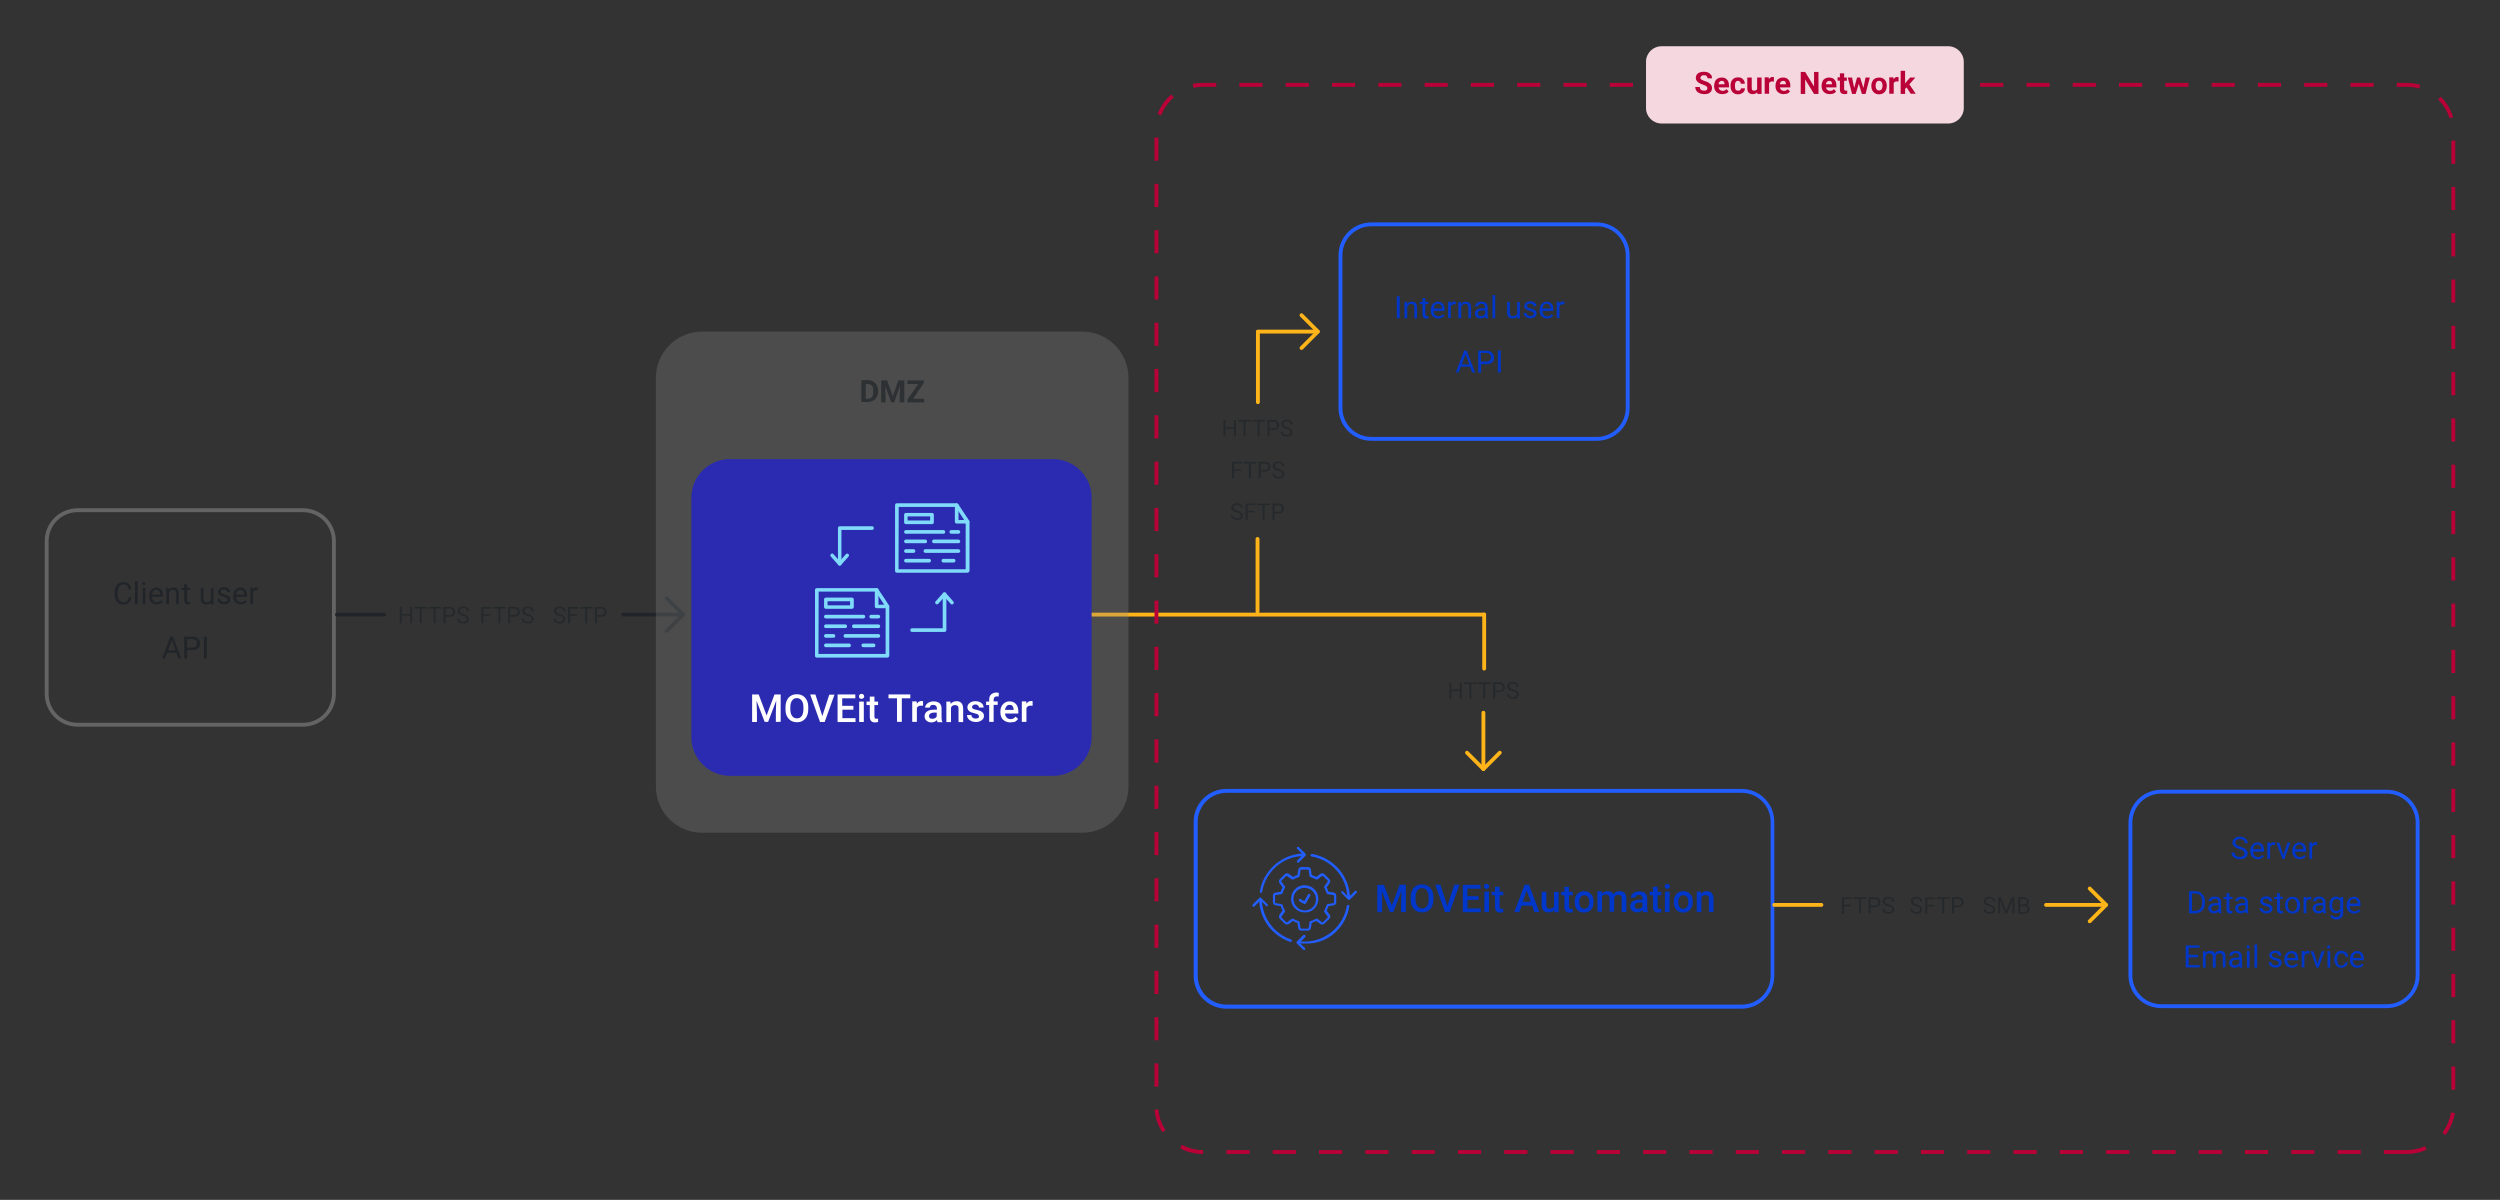 <?xml version="1.0" encoding="utf-8"?>
<!-- Generator: Adobe Illustrator 27.9.0, SVG Export Plug-In . SVG Version: 6.00 Build 0)  -->
<svg version="1.1" id="Layer_1" xmlns="http://www.w3.org/2000/svg" xmlns:xlink="http://www.w3.org/1999/xlink" x="0px" y="0px"
	 viewBox="0 0 1296 622" style="enable-background:new 0 0 1296 622;" xml:space="preserve">
<rect x="0" y="0" width="1296" height="622" fill="#333333" stroke="none"/>
<style type="text/css">
	.st0{fill:#212529;}
	.st1{opacity:0.6;fill:#858585;enable-background:new    ;}
	.st2{fill:#0037CB;}
	.st3{fill:#225EFF;}
	.st4{fill-rule:evenodd;clip-rule:evenodd;fill:#225EFF;}
	.st5{opacity:0.7;}
	.st6{fill:none;}
	.st7{fill:#FFB419;}
	.st8{fill:#B90138;}
	.st9{fill:#FFFFFF;}
	.st10{opacity:0.16;fill:#B90138;enable-background:new    ;}
	.st11{opacity:0.3;fill:#858585;enable-background:new    ;}
	.st12{opacity:0.7;fill:#212529;enable-background:new    ;}
	.st13{fill:#2B2BB2;}
	.st14{fill-rule:evenodd;clip-rule:evenodd;fill:#80DBFA;}
</style>
<path class="st0" d="M68.1,309.6c-0.1,1.2-0.6,2.1-1.3,2.8c-0.7,0.7-1.7,1-3,1c-1.3,0-2.4-0.5-3.2-1.4c-0.8-1-1.2-2.3-1.2-3.9v-1.1
	c0-1.1,0.2-2,0.6-2.8c0.4-0.8,0.9-1.4,1.6-1.8c0.7-0.4,1.5-0.6,2.4-0.6c1.2,0,2.2,0.3,2.9,1c0.7,0.7,1.2,1.6,1.3,2.8h-1.5
	c-0.1-0.9-0.4-1.6-0.8-2c-0.4-0.4-1-0.6-1.8-0.6c-1,0-1.7,0.4-2.3,1.1c-0.5,0.7-0.8,1.7-0.8,3v1.1c0,1.2,0.3,2.2,0.8,2.9
	c0.5,0.7,1.2,1.1,2.2,1.1c0.8,0,1.5-0.2,1.9-0.6c0.4-0.4,0.7-1,0.9-2H68.1z"/>
<path class="st0" d="M71.5,313.2H70v-12h1.4V313.2z"/>
<path class="st0" d="M73.8,302.5c0-0.2,0.1-0.4,0.2-0.6c0.1-0.2,0.4-0.2,0.6-0.2s0.5,0.1,0.6,0.2c0.1,0.2,0.2,0.4,0.2,0.6
	s-0.1,0.4-0.2,0.6c-0.1,0.2-0.4,0.2-0.6,0.2s-0.5-0.1-0.6-0.2C73.9,302.9,73.8,302.7,73.8,302.5z M75.4,313.2h-1.4v-8.5h1.4V313.2z"
	/>
<path class="st0" d="M81.2,313.3c-1.1,0-2.1-0.4-2.8-1.1c-0.7-0.8-1.1-1.8-1.1-3v-0.3c0-0.8,0.2-1.6,0.5-2.2
	c0.3-0.7,0.8-1.2,1.3-1.5c0.6-0.4,1.2-0.6,1.9-0.6c1.1,0,2,0.4,2.6,1.1c0.6,0.7,0.9,1.8,0.9,3.1v0.6h-5.7c0,0.8,0.3,1.5,0.7,2
	c0.5,0.5,1.1,0.8,1.8,0.8c0.5,0,0.9-0.1,1.3-0.3c0.4-0.2,0.7-0.5,0.9-0.8l0.9,0.7C83.7,312.8,82.6,313.3,81.2,313.3z M81,305.8
	c-0.6,0-1.1,0.2-1.5,0.6c-0.4,0.4-0.6,1-0.7,1.8H83v-0.1c0-0.7-0.2-1.3-0.6-1.7C82.1,306,81.6,305.8,81,305.8z"/>
<path class="st0" d="M87.5,304.7l0,1.1c0.6-0.8,1.5-1.2,2.5-1.2c1.8,0,2.7,1,2.7,3v5.6h-1.4v-5.6c0-0.6-0.1-1.1-0.4-1.4
	c-0.3-0.3-0.7-0.4-1.3-0.4c-0.5,0-0.9,0.1-1.2,0.4c-0.4,0.2-0.6,0.6-0.8,1v6h-1.4v-8.5H87.5z"/>
<path class="st0" d="M97,302.7v2h1.6v1.1H97v5.2c0,0.3,0.1,0.6,0.2,0.8c0.1,0.2,0.4,0.3,0.7,0.3c0.2,0,0.4,0,0.7-0.1v1.2
	c-0.4,0.1-0.8,0.2-1.1,0.2c-0.6,0-1.1-0.2-1.5-0.6s-0.5-0.9-0.5-1.7v-5.2H94v-1.1h1.5v-2H97z"/>
<path class="st0" d="M109.4,312.4c-0.6,0.7-1.4,1-2.5,1c-0.9,0-1.6-0.3-2.1-0.8c-0.5-0.5-0.7-1.3-0.7-2.3v-5.5h1.4v5.5
	c0,1.3,0.5,1.9,1.6,1.9c1.1,0,1.8-0.4,2.2-1.2v-6.1h1.4v8.5h-1.4L109.4,312.4z"/>
<path class="st0" d="M117.9,310.9c0-0.4-0.1-0.7-0.4-0.9c-0.3-0.2-0.8-0.4-1.5-0.6c-0.7-0.2-1.3-0.3-1.7-0.6s-0.7-0.5-1-0.8
	c-0.2-0.3-0.3-0.7-0.3-1.1c0-0.7,0.3-1.3,0.9-1.8c0.6-0.5,1.3-0.7,2.2-0.7c1,0,1.7,0.2,2.3,0.7c0.6,0.5,0.9,1.1,0.9,1.9h-1.5
	c0-0.4-0.2-0.7-0.5-1c-0.3-0.3-0.8-0.4-1.3-0.4c-0.5,0-0.9,0.1-1.2,0.3c-0.3,0.2-0.4,0.5-0.4,0.9c0,0.3,0.1,0.6,0.4,0.8
	c0.3,0.2,0.8,0.3,1.5,0.5c0.7,0.2,1.3,0.4,1.8,0.6c0.4,0.2,0.8,0.5,1,0.8c0.2,0.3,0.3,0.7,0.3,1.2c0,0.8-0.3,1.4-0.9,1.8
	c-0.6,0.5-1.4,0.7-2.4,0.7c-0.7,0-1.3-0.1-1.8-0.4c-0.5-0.2-0.9-0.6-1.2-1c-0.3-0.4-0.4-0.9-0.4-1.4h1.4c0,0.5,0.2,0.9,0.6,1.2
	c0.4,0.3,0.8,0.4,1.4,0.4c0.5,0,1-0.1,1.3-0.3C117.8,311.6,117.9,311.3,117.9,310.9z"/>
<path class="st0" d="M124.8,313.3c-1.1,0-2.1-0.4-2.8-1.1c-0.7-0.8-1.1-1.8-1.1-3v-0.3c0-0.8,0.2-1.6,0.5-2.2
	c0.3-0.7,0.8-1.2,1.3-1.5c0.6-0.4,1.2-0.6,1.9-0.6c1.1,0,2,0.4,2.6,1.1c0.6,0.7,0.9,1.8,0.9,3.1v0.6h-5.7c0,0.8,0.3,1.5,0.7,2
	c0.5,0.5,1.1,0.8,1.8,0.8c0.5,0,0.9-0.1,1.3-0.3c0.4-0.2,0.7-0.5,0.9-0.8l0.9,0.7C127.2,312.8,126.2,313.3,124.8,313.3z
	 M124.6,305.8c-0.6,0-1.1,0.2-1.5,0.6c-0.4,0.4-0.6,1-0.7,1.8h4.2v-0.1c0-0.7-0.2-1.3-0.6-1.7C125.7,306,125.2,305.8,124.6,305.8z"
	/>
<path class="st0" d="M133.8,306c-0.2,0-0.5-0.1-0.7-0.1c-0.9,0-1.6,0.4-1.9,1.2v6h-1.4v-8.5h1.4l0,1c0.5-0.8,1.1-1.1,2-1.1
	c0.3,0,0.5,0,0.6,0.1V306z"/>
<path class="st0" d="M91.4,338.4h-4.8l-1.1,3H84l4.3-11.4h1.3l4.4,11.4h-1.5L91.4,338.4z M87.1,337.1h3.9l-1.9-5.3L87.1,337.1z"/>
<path class="st0" d="M97,336.9v4.5h-1.5V330h4.2c1.2,0,2.2,0.3,2.9,1c0.7,0.6,1.1,1.5,1.1,2.5c0,1.1-0.3,2-1,2.6
	c-0.7,0.6-1.7,0.9-3,0.9H97z M97,335.7h2.7c0.8,0,1.4-0.2,1.8-0.6c0.4-0.4,0.6-0.9,0.6-1.6c0-0.7-0.2-1.2-0.6-1.6
	c-0.4-0.4-1-0.6-1.8-0.6H97V335.7z"/>
<path class="st0" d="M107.2,341.4h-1.5V330h1.5V341.4z"/>
<path class="st1" d="M157.1,376.7H40.2c-9.4,0-17-7.6-17-17v-79.2c0-9.4,7.6-17,17-17h116.9c9.4,0,17,7.6,17,17v79.2
	C174.1,369.1,166.5,376.7,157.1,376.7z M40.2,265.5c-8.3,0-15,6.7-15,15v79.2c0,8.3,6.7,15,15,15h116.9c8.3,0,15-6.7,15-15v-79.2
	c0-8.3-6.7-15-15-15C157.1,265.5,40.2,265.5,40.2,265.5z"/>
<path class="st2" d="M725.6,165h-1.5v-11.4h1.5V165z"/>
<path class="st2" d="M729.4,156.5l0,1.1c0.6-0.8,1.5-1.2,2.5-1.2c1.8,0,2.7,1,2.7,3v5.6h-1.4v-5.6c0-0.6-0.1-1.1-0.4-1.4
	c-0.3-0.3-0.7-0.4-1.3-0.4c-0.5,0-0.9,0.1-1.2,0.4s-0.6,0.6-0.8,1v6h-1.4v-8.5H729.4z"/>
<path class="st2" d="M738.9,154.5v2h1.6v1.1h-1.6v5.2c0,0.3,0.1,0.6,0.2,0.8c0.1,0.2,0.4,0.3,0.7,0.3c0.2,0,0.4,0,0.7-0.1v1.2
	c-0.4,0.1-0.8,0.2-1.1,0.2c-0.6,0-1.1-0.2-1.5-0.6s-0.5-0.9-0.5-1.7v-5.2h-1.5v-1.1h1.5v-2H738.9z"/>
<path class="st2" d="M745.6,165.1c-1.1,0-2.1-0.4-2.8-1.1c-0.7-0.8-1.1-1.8-1.1-3v-0.3c0-0.8,0.2-1.6,0.5-2.2
	c0.3-0.7,0.8-1.2,1.3-1.5c0.6-0.4,1.2-0.6,1.9-0.6c1.1,0,2,0.4,2.6,1.1c0.6,0.7,0.9,1.8,0.9,3.1v0.6h-5.7c0,0.8,0.3,1.5,0.7,2
	c0.5,0.5,1.1,0.8,1.8,0.8c0.5,0,0.9-0.1,1.3-0.3c0.4-0.2,0.7-0.5,0.9-0.8l0.9,0.7C748.1,164.6,747.1,165.1,745.6,165.1z
	 M745.5,157.5c-0.6,0-1.1,0.2-1.5,0.6c-0.4,0.4-0.6,1-0.7,1.8h4.2v-0.1c0-0.7-0.2-1.3-0.6-1.7C746.5,157.7,746.1,157.5,745.5,157.5z
	"/>
<path class="st2" d="M754.7,157.8c-0.2,0-0.5-0.1-0.7-0.1c-0.9,0-1.6,0.4-1.9,1.2v6h-1.4v-8.5h1.4l0,1c0.5-0.8,1.1-1.1,2-1.1
	c0.3,0,0.5,0,0.6,0.1V157.8z"/>
<path class="st2" d="M757.4,156.5l0,1.1c0.6-0.8,1.5-1.2,2.5-1.2c1.8,0,2.7,1,2.7,3v5.6h-1.4v-5.6c0-0.6-0.1-1.1-0.4-1.4
	c-0.3-0.3-0.7-0.4-1.3-0.4c-0.5,0-0.9,0.1-1.2,0.4s-0.6,0.6-0.8,1v6H756v-8.5H757.4z"/>
<path class="st2" d="M770.1,165c-0.1-0.2-0.2-0.5-0.2-0.9c-0.7,0.7-1.5,1-2.4,1c-0.8,0-1.5-0.2-2.1-0.7c-0.5-0.5-0.8-1.1-0.8-1.8
	c0-0.9,0.3-1.6,1-2.1c0.7-0.5,1.6-0.7,2.8-0.7h1.4v-0.7c0-0.5-0.2-0.9-0.5-1.2c-0.3-0.3-0.7-0.4-1.3-0.4c-0.5,0-0.9,0.1-1.3,0.4
	c-0.3,0.3-0.5,0.6-0.5,0.9h-1.5c0-0.4,0.1-0.8,0.4-1.2c0.3-0.4,0.7-0.7,1.2-0.9c0.5-0.2,1.1-0.3,1.7-0.3c1,0,1.7,0.2,2.3,0.7
	c0.6,0.5,0.8,1.2,0.9,2v3.9c0,0.8,0.1,1.4,0.3,1.9v0.1H770.1z M767.7,163.9c0.5,0,0.9-0.1,1.3-0.4s0.7-0.5,0.9-0.9v-1.7h-1.1
	c-1.8,0-2.7,0.5-2.7,1.6c0,0.5,0.2,0.8,0.5,1.1C766.8,163.7,767.2,163.9,767.7,163.9z"/>
<path class="st2" d="M775.1,165h-1.4v-12h1.4V165z"/>
<path class="st2" d="M786.6,164.1c-0.6,0.7-1.4,1-2.5,1c-0.9,0-1.6-0.3-2.1-0.8s-0.7-1.3-0.7-2.3v-5.5h1.4v5.5
	c0,1.3,0.5,1.9,1.6,1.9c1.1,0,1.8-0.4,2.2-1.2v-6.1h1.4v8.5h-1.4L786.6,164.1z"/>
<path class="st2" d="M795.1,162.7c0-0.4-0.1-0.7-0.4-0.9c-0.3-0.2-0.8-0.4-1.5-0.6s-1.3-0.3-1.7-0.6s-0.7-0.5-1-0.8
	c-0.2-0.3-0.3-0.7-0.3-1.1c0-0.7,0.3-1.3,0.9-1.8c0.6-0.5,1.3-0.7,2.2-0.7c1,0,1.7,0.2,2.3,0.7c0.6,0.5,0.9,1.1,0.9,1.9H795
	c0-0.4-0.2-0.7-0.5-1c-0.3-0.3-0.8-0.4-1.3-0.4c-0.5,0-0.9,0.1-1.2,0.3c-0.3,0.2-0.4,0.5-0.4,0.9c0,0.3,0.1,0.6,0.4,0.8
	c0.3,0.2,0.8,0.3,1.5,0.5c0.7,0.2,1.3,0.4,1.8,0.6c0.4,0.2,0.8,0.5,1,0.8c0.2,0.3,0.3,0.7,0.3,1.2c0,0.8-0.3,1.4-0.9,1.8
	c-0.6,0.5-1.4,0.7-2.4,0.7c-0.7,0-1.3-0.1-1.8-0.4s-0.9-0.6-1.2-1s-0.4-0.9-0.4-1.4h1.4c0,0.5,0.2,0.9,0.6,1.2
	c0.4,0.3,0.8,0.4,1.4,0.4c0.5,0,1-0.1,1.3-0.3C795,163.4,795.1,163.1,795.1,162.7z"/>
<path class="st2" d="M802,165.1c-1.1,0-2.1-0.4-2.8-1.1c-0.7-0.8-1.1-1.8-1.1-3v-0.3c0-0.8,0.2-1.6,0.5-2.2c0.3-0.7,0.8-1.2,1.3-1.5
	c0.6-0.4,1.2-0.6,1.9-0.6c1.1,0,2,0.4,2.6,1.1c0.6,0.7,0.9,1.8,0.9,3.1v0.6h-5.7c0,0.8,0.3,1.5,0.7,2c0.5,0.5,1.1,0.8,1.8,0.8
	c0.5,0,0.9-0.1,1.3-0.3c0.4-0.2,0.7-0.5,0.9-0.8l0.9,0.7C804.5,164.6,803.4,165.1,802,165.1z M801.8,157.5c-0.6,0-1.1,0.2-1.5,0.6
	c-0.4,0.4-0.6,1-0.7,1.8h4.2v-0.1c0-0.7-0.2-1.3-0.6-1.7C802.9,157.7,802.4,157.5,801.8,157.5z"/>
<path class="st2" d="M811,157.8c-0.2,0-0.5-0.1-0.7-0.1c-0.9,0-1.6,0.4-1.9,1.2v6h-1.4v-8.5h1.4l0,1c0.5-0.8,1.1-1.1,2-1.1
	c0.3,0,0.5,0,0.6,0.1V157.8z"/>
<path class="st2" d="M762.1,190.1h-4.8l-1.1,3h-1.5l4.3-11.4h1.3l4.4,11.4h-1.5L762.1,190.1z M757.8,188.9h3.9l-1.9-5.3L757.8,188.9
	z"/>
<path class="st2" d="M767.8,188.7v4.5h-1.5v-11.4h4.2c1.2,0,2.2,0.3,2.9,1c0.7,0.6,1.1,1.5,1.1,2.5c0,1.1-0.3,2-1,2.6
	s-1.7,0.9-3,0.9H767.8z M767.8,187.4h2.7c0.8,0,1.4-0.2,1.8-0.6s0.6-0.9,0.6-1.6c0-0.7-0.2-1.2-0.6-1.6s-1-0.6-1.8-0.6h-2.8V187.4z"
	/>
<path class="st2" d="M778,193.1h-1.5v-11.4h1.5V193.1z"/>
<path class="st3" d="M827.8,228.5H710.9c-9.4,0-17-7.6-17-17v-79.2c0-9.4,7.6-17,17-17h116.9c9.4,0,17,7.6,17,17v79.2
	C844.8,220.9,837.2,228.5,827.8,228.5z M710.9,117.3c-8.3,0-15,6.7-15,15v79.2c0,8.3,6.7,15,15,15h116.9c8.3,0,15-6.7,15-15v-79.2
	c0-8.3-6.7-15-15-15H710.9z"/>
<path class="st3" d="M902.8,522.9h-267c-9.4,0-17-7.6-17-17V426c0-9.4,7.6-17,17-17h267c9.4,0,17,7.6,17,17v79.8
	C919.8,515.3,912.2,522.9,902.8,522.9z M635.9,411c-8.3,0-15,6.7-15,15v79.8c0,8.3,6.7,15,15,15h267c8.3,0,15-6.7,15-15V426
	c0-8.3-6.7-15-15-15H635.9z"/>
<path class="st2" d="M717.4,458.6l4.1,10.9l4.1-10.9h3.2v14.2h-2.5v-4.7l0.2-6.3l-4.2,11h-1.8l-4.2-10.9l0.2,6.3v4.7h-2.5v-14.2
	H717.4z"/>
<path class="st2" d="M743.1,466.1c0,1.4-0.2,2.6-0.7,3.7c-0.5,1.1-1.2,1.9-2.1,2.4c-0.9,0.6-1.9,0.8-3.1,0.8c-1.2,0-2.2-0.3-3.1-0.8
	c-0.9-0.6-1.6-1.4-2.1-2.4c-0.5-1-0.7-2.2-0.7-3.6v-0.8c0-1.4,0.2-2.6,0.7-3.7c0.5-1.1,1.2-1.9,2.1-2.4c0.9-0.6,1.9-0.8,3.1-0.8
	c1.2,0,2.2,0.3,3.1,0.8c0.9,0.6,1.6,1.4,2.1,2.4s0.7,2.3,0.7,3.6V466.1z M740.6,465.3c0-1.6-0.3-2.8-0.9-3.6s-1.4-1.3-2.5-1.3
	c-1.1,0-1.9,0.4-2.5,1.3c-0.6,0.8-0.9,2-0.9,3.5v0.8c0,1.6,0.3,2.8,0.9,3.6c0.6,0.9,1.5,1.3,2.5,1.3c1.1,0,1.9-0.4,2.5-1.2
	c0.6-0.8,0.9-2.1,0.9-3.7V465.3z"/>
<path class="st2" d="M750.3,469.7l3.6-11.1h2.7l-5.1,14.2h-2.4l-5.1-14.2h2.7L750.3,469.7z"/>
<path class="st2" d="M766.6,466.5h-5.8v4.4h6.8v2h-9.3v-14.2h9.2v2h-6.8v3.9h5.8V466.5z"/>
<path class="st2" d="M769.3,459.5c0-0.4,0.1-0.7,0.3-0.9c0.2-0.2,0.6-0.4,1-0.4s0.8,0.1,1,0.4s0.4,0.5,0.4,0.9
	c0,0.4-0.1,0.7-0.4,0.9s-0.6,0.4-1,0.4s-0.8-0.1-1-0.4C769.5,460.2,769.3,459.9,769.3,459.5z M771.9,472.8h-2.4v-10.6h2.4V472.8z"/>
<path class="st2" d="M777.4,459.7v2.6h1.9v1.8h-1.9v5.9c0,0.4,0.1,0.7,0.2,0.9c0.2,0.2,0.4,0.3,0.9,0.3c0.3,0,0.6,0,0.8-0.1v1.8
	c-0.5,0.1-1.1,0.2-1.6,0.2c-1.8,0-2.7-1-2.7-3v-6h-1.7v-1.8h1.7v-2.6H777.4z"/>
<path class="st2" d="M794.3,469.5h-5.5l-1.2,3.3H785l5.4-14.2h2.2l5.4,14.2h-2.6L794.3,469.5z M789.4,467.5h4.1l-2.1-5.9
	L789.4,467.5z"/>
<path class="st2" d="M805.7,471.8c-0.7,0.8-1.7,1.2-3,1.2c-1.1,0-2-0.3-2.6-1c-0.6-0.7-0.9-1.6-0.9-2.9v-6.8h2.4v6.8
	c0,1.3,0.6,2,1.7,2c1.2,0,1.9-0.4,2.3-1.2v-7.6h2.4v10.6h-2.2L805.7,471.8z"/>
<path class="st2" d="M813.4,459.7v2.6h1.9v1.8h-1.9v5.9c0,0.4,0.1,0.7,0.2,0.9c0.2,0.2,0.4,0.3,0.9,0.3c0.3,0,0.6,0,0.8-0.1v1.8
	c-0.5,0.1-1.1,0.2-1.6,0.2c-1.8,0-2.7-1-2.7-3v-6h-1.7v-1.8h1.7v-2.6H813.4z"/>
<path class="st2" d="M816.3,467.4c0-1,0.2-2,0.6-2.8s1-1.5,1.7-1.9s1.6-0.7,2.6-0.7c1.4,0,2.6,0.5,3.5,1.4s1.4,2.1,1.4,3.7l0,0.6
	c0,1-0.2,2-0.6,2.8s-1,1.5-1.7,1.9c-0.7,0.4-1.6,0.7-2.6,0.7c-1.5,0-2.7-0.5-3.6-1.5c-0.9-1-1.3-2.3-1.3-4V467.4z M818.7,467.6
	c0,1.1,0.2,1.9,0.7,2.6s1.1,0.9,1.9,0.9s1.4-0.3,1.9-0.9c0.4-0.6,0.7-1.5,0.7-2.7c0-1.1-0.2-1.9-0.7-2.5s-1.1-0.9-1.9-0.9
	c-0.8,0-1.4,0.3-1.8,0.9C818.9,465.5,818.7,466.4,818.7,467.6z"/>
<path class="st2" d="M830.4,462.2l0.1,1.1c0.7-0.9,1.8-1.3,3-1.3c1.4,0,2.4,0.5,2.9,1.6c0.8-1.1,1.8-1.6,3.2-1.6c1.2,0,2,0.3,2.6,1
	c0.6,0.6,0.9,1.6,0.9,2.9v6.9h-2.4v-6.9c0-0.7-0.1-1.2-0.4-1.5s-0.8-0.5-1.5-0.5c-0.5,0-1,0.1-1.3,0.4s-0.6,0.7-0.7,1.1l0,7.2h-2.4
	v-7c0-1.2-0.7-1.9-1.9-1.9c-1,0-1.6,0.4-2,1.2v7.7h-2.4v-10.6H830.4z"/>
<path class="st2" d="M851.8,472.8c-0.1-0.2-0.2-0.5-0.3-1c-0.8,0.8-1.7,1.2-2.8,1.2c-1.1,0-1.9-0.3-2.6-0.9c-0.7-0.6-1-1.4-1-2.2
	c0-1.1,0.4-2,1.3-2.6c0.8-0.6,2-0.9,3.6-0.9h1.5v-0.7c0-0.5-0.2-1-0.5-1.3c-0.3-0.3-0.8-0.5-1.4-0.5c-0.5,0-1,0.1-1.3,0.4
	c-0.3,0.3-0.5,0.6-0.5,1h-2.4c0-0.6,0.2-1.1,0.6-1.6c0.4-0.5,0.9-0.9,1.6-1.2c0.7-0.3,1.4-0.4,2.2-0.4c1.2,0,2.2,0.3,3,0.9
	c0.7,0.6,1.1,1.5,1.1,2.6v4.8c0,1,0.1,1.7,0.4,2.3v0.2H851.8z M849.2,471.1c0.5,0,0.9-0.1,1.3-0.3c0.4-0.2,0.7-0.5,0.9-0.9v-2h-1.3
	c-0.9,0-1.5,0.2-2,0.5c-0.4,0.3-0.7,0.7-0.7,1.3c0,0.5,0.2,0.8,0.5,1.1S848.7,471.1,849.2,471.1z"/>
<path class="st2" d="M859.3,459.7v2.6h1.9v1.8h-1.9v5.9c0,0.4,0.1,0.7,0.2,0.9c0.2,0.2,0.4,0.3,0.9,0.3c0.3,0,0.6,0,0.8-0.1v1.8
	c-0.5,0.1-1.1,0.2-1.6,0.2c-1.8,0-2.7-1-2.7-3v-6h-1.7v-1.8h1.7v-2.6H859.3z"/>
<path class="st2" d="M863,459.5c0-0.4,0.1-0.7,0.3-0.9c0.2-0.2,0.6-0.4,1-0.4s0.8,0.1,1,0.4s0.4,0.5,0.4,0.9c0,0.4-0.1,0.7-0.4,0.9
	s-0.6,0.4-1,0.4s-0.8-0.1-1-0.4C863.1,460.2,863,459.9,863,459.5z M865.5,472.8h-2.4v-10.6h2.4V472.8z"/>
<path class="st2" d="M867.7,467.4c0-1,0.2-2,0.6-2.8s1-1.5,1.7-1.9s1.6-0.7,2.6-0.7c1.4,0,2.6,0.5,3.5,1.4s1.4,2.1,1.4,3.7l0,0.6
	c0,1-0.2,2-0.6,2.8s-1,1.5-1.7,1.9c-0.7,0.4-1.6,0.7-2.6,0.7c-1.5,0-2.7-0.5-3.6-1.5c-0.9-1-1.3-2.3-1.3-4V467.4z M870,467.6
	c0,1.1,0.2,1.9,0.7,2.6s1.1,0.9,1.9,0.9s1.4-0.3,1.9-0.9c0.4-0.6,0.7-1.5,0.7-2.7c0-1.1-0.2-1.9-0.7-2.5s-1.1-0.9-1.9-0.9
	c-0.8,0-1.4,0.3-1.8,0.9C870.3,465.5,870,466.4,870,467.6z"/>
<path class="st2" d="M881.7,462.2l0.1,1.2c0.8-0.9,1.8-1.4,3.1-1.4c2.2,0,3.3,1.3,3.4,3.8v7h-2.4V466c0-0.7-0.1-1.2-0.4-1.5
	c-0.3-0.3-0.8-0.5-1.4-0.5c-1,0-1.7,0.4-2.1,1.3v7.5h-2.4v-10.6H881.7z"/>
<path class="st4" d="M673.6,467.2l2.4,1.4c0.1,0.1,0.2,0.1,0.3,0.1c0.1,0,0.1,0,0.2,0c0.1,0,0.2-0.1,0.2-0.1
	c0.1-0.1,0.1-0.1,0.2-0.2l2.3-4c0-0.1,0.1-0.2,0.1-0.2c0-0.1,0-0.2,0-0.3c0-0.1-0.1-0.2-0.1-0.2c-0.1-0.1-0.1-0.1-0.2-0.2
	s-0.2-0.1-0.2-0.1c-0.1,0-0.2,0-0.3,0c-0.1,0-0.2,0.1-0.2,0.1c-0.1,0.1-0.1,0.1-0.2,0.2l-2,3.5l-1.8-1.1c-0.1-0.1-0.3-0.1-0.5-0.1
	c-0.2,0-0.3,0.2-0.4,0.3s-0.1,0.3-0.1,0.5C673.4,466.9,673.5,467.1,673.6,467.2L673.6,467.2L673.6,467.2z M672.9,439L672.9,439
	c-0.1,0-0.3,0-0.4,0.1c-0.1,0.1-0.2,0.2-0.2,0.3c0,0.1-0.1,0.2,0,0.4c0,0.1,0.1,0.2,0.2,0.3l2.4,2.4c-5.3,0.3-10.3,2.5-14.3,6
	c-3.9,3.6-6.6,8.3-7.5,13.6c0,0.1,0,0.2,0,0.3c0,0.1,0.1,0.2,0.1,0.2c0,0.1,0.1,0.1,0.2,0.2c0.1,0,0.2,0.1,0.2,0.1c0,0,0.1,0,0.1,0
	c0.2,0,0.3-0.1,0.4-0.2s0.2-0.2,0.2-0.4c0.8-4.9,3.3-9.4,7-12.8c3.7-3.4,8.4-5.4,13.4-5.7l-2.2,2.3c-0.1,0.1-0.1,0.1-0.1,0.2
	c0,0.1-0.1,0.2-0.1,0.3c0,0.1,0,0.2,0,0.3c0,0.1,0.1,0.2,0.1,0.2c0.1,0.1,0.1,0.1,0.2,0.1s0.2,0,0.3,0c0.1,0,0.2,0,0.3-0.1
	c0.1,0,0.2-0.1,0.2-0.1l3.4-3.4c0.1-0.1,0.2-0.3,0.2-0.5s-0.1-0.3-0.2-0.5l-3.4-3.4C673.2,439,673.1,439,672.9,439L672.9,439
	L672.9,439z M670.5,466c0-1.2,0.3-2.3,1-3.2c0.6-1,1.5-1.7,2.6-2.1c1.1-0.4,2.2-0.6,3.4-0.3c1.1,0.2,2.2,0.8,3,1.6
	c0.8,0.8,1.4,1.9,1.6,3c0.2,1.1,0.1,2.3-0.3,3.4c-0.4,1.1-1.2,2-2.1,2.6c-1,0.6-2.1,1-3.2,1c-1.5,0-3-0.6-4.1-1.7
	C671.1,469,670.5,467.5,670.5,466L670.5,466z M676.3,458.9c1.4,0,2.8,0.4,4,1.2s2.1,1.9,2.6,3.2c0.5,1.3,0.7,2.7,0.4,4.1
	c-0.3,1.4-1,2.6-1.9,3.6c-1,1-2.3,1.7-3.6,1.9s-2.8,0.1-4.1-0.4c-1.3-0.5-2.4-1.5-3.2-2.6s-1.2-2.5-1.2-4c0-1.9,0.8-3.7,2.1-5
	C672.6,459.6,674.4,458.9,676.3,458.9z M678.1,450.8c0.1,0,0.1,0,0.2,0.1c0.1,0,0.1,0.1,0.1,0.2l0.5,3.1c0,0.1,0.1,0.2,0.2,0.3
	c0.1,0.1,0.2,0.2,0.3,0.2c1,0.3,1.9,0.7,2.8,1.2c0.1,0.1,0.2,0.1,0.4,0.1c0.1,0,0.2,0,0.3-0.1l2.5-1.8c0.1,0,0.1-0.1,0.2-0.1
	c0.1,0,0.1,0,0.2,0.1l2.5,2.5c0,0,0.1,0.1,0.1,0.2s0,0.1-0.1,0.2l-1.8,2.5c-0.1,0.1-0.1,0.2-0.1,0.3c0,0.1,0,0.2,0.1,0.4
	c0.5,0.9,0.9,1.8,1.2,2.8c0,0.1,0.1,0.2,0.2,0.3c0.1,0.1,0.2,0.1,0.3,0.2l3.1,0.5c0.1,0,0.1,0,0.2,0.1c0,0.1,0.1,0.1,0.1,0.2v3.6
	c0,0.1,0,0.1-0.1,0.2s-0.1,0.1-0.2,0.1l-3.1,0.5c-0.1,0-0.2,0.1-0.3,0.2c-0.1,0.1-0.2,0.2-0.2,0.3c-0.3,1-0.7,1.9-1.2,2.8
	c-0.1,0.1-0.1,0.2-0.1,0.4c0,0.1,0,0.2,0.1,0.3l1.8,2.5c0,0.1,0.1,0.1,0.1,0.2c0,0.1,0,0.1-0.1,0.2l-2.5,2.5c0,0-0.1,0.1-0.2,0.1
	c-0.1,0-0.1,0-0.2-0.1l-2.5-1.8c-0.1-0.1-0.2-0.1-0.3-0.1c-0.1,0-0.2,0-0.4,0.1c-0.9,0.5-1.8,0.9-2.8,1.2c-0.1,0-0.2,0.1-0.3,0.2
	c-0.1,0.1-0.1,0.2-0.2,0.3l-0.5,3.1c0,0.1,0,0.1-0.1,0.2c-0.1,0-0.1,0.1-0.2,0.1h-3.6c-0.1,0-0.1,0-0.2-0.1c-0.1,0-0.1-0.1-0.1-0.2
	l-0.5-3.1c0-0.1-0.1-0.2-0.2-0.3c-0.1-0.1-0.2-0.2-0.3-0.2c-1-0.3-1.9-0.7-2.8-1.2c-0.1-0.1-0.2-0.1-0.3-0.1c-0.1,0-0.3,0-0.4,0.1
	l-2.5,1.8c-0.1,0-0.1,0.1-0.2,0.1s-0.1,0-0.2-0.1l-2.5-2.5c0,0-0.1-0.1-0.1-0.2c0-0.1,0-0.1,0.1-0.2l1.8-2.5
	c0.1-0.1,0.1-0.2,0.1-0.3c0-0.1,0-0.2-0.1-0.4c-0.5-0.9-0.9-1.8-1.2-2.8c0-0.1-0.1-0.2-0.2-0.3c-0.1-0.1-0.2-0.1-0.3-0.2l-3.1-0.5
	c-0.1,0-0.1,0-0.2-0.1c0-0.1-0.1-0.1-0.1-0.2v-3.6c0-0.1,0-0.1,0.1-0.2c0-0.1,0.1-0.1,0.2-0.1l3.1-0.5c0.1,0,0.2-0.1,0.3-0.2
	c0.1-0.1,0.2-0.2,0.2-0.3c0.3-1,0.7-1.9,1.2-2.8c0.1-0.1,0.1-0.2,0.1-0.4c0-0.1,0-0.2-0.1-0.3l-1.8-2.5c0-0.1-0.1-0.1-0.1-0.2
	c0-0.1,0-0.1,0.1-0.2l2.5-2.5c0,0,0.1-0.1,0.2-0.1s0.1,0,0.2,0.1l2.5,1.8c0.1,0.1,0.2,0.1,0.3,0.1c0.1,0,0.2,0,0.4-0.1
	c0.9-0.5,1.8-0.9,2.8-1.2c0.1,0,0.2-0.1,0.3-0.2c0.1-0.1,0.1-0.2,0.2-0.3l0.5-3.1c0-0.1,0-0.1,0.1-0.2c0.1,0,0.1-0.1,0.2-0.1
	L678.1,450.8L678.1,450.8z M674.5,449.5h3.6c0.4,0,0.7,0.1,1,0.4c0.3,0.2,0.5,0.6,0.5,1l0.4,2.7c0.8,0.2,1.6,0.6,2.3,1l2.2-1.6
	c0.3-0.2,0.7-0.3,1.1-0.3s0.7,0.2,1,0.5l2.5,2.5c0.3,0.3,0.4,0.6,0.5,1c0,0.4-0.1,0.7-0.3,1.1l-1.6,2.2c0.4,0.7,0.7,1.5,1,2.3
	l2.7,0.4c0.4,0.1,0.7,0.3,0.9,0.5c0.2,0.3,0.4,0.7,0.4,1v3.6c0,0.4-0.1,0.7-0.4,1c-0.2,0.3-0.6,0.5-0.9,0.5l-2.7,0.4
	c-0.2,0.8-0.6,1.6-1,2.3l1.6,2.2c0.2,0.3,0.3,0.7,0.3,1.1c0,0.4-0.2,0.7-0.5,1l-2.5,2.5c-0.3,0.3-0.6,0.4-1,0.5
	c-0.4,0-0.7-0.1-1.1-0.3l-2.2-1.6c-0.7,0.4-1.5,0.7-2.3,1l-0.4,2.6c-0.1,0.4-0.3,0.7-0.5,1c-0.3,0.2-0.7,0.4-1,0.4h-3.6
	c-0.4,0-0.7-0.1-1-0.4c-0.3-0.2-0.5-0.6-0.5-0.9l-0.4-2.7c-0.8-0.2-1.6-0.6-2.3-1l-2.2,1.6c-0.3,0.2-0.7,0.3-1.1,0.3
	c-0.4,0-0.7-0.2-1-0.5l-2.5-2.5c-0.3-0.3-0.4-0.6-0.5-1c0-0.4,0.1-0.7,0.3-1.1l1.6-2.2c-0.4-0.7-0.7-1.5-1-2.3l-2.6-0.4
	c-0.4-0.1-0.7-0.3-1-0.5c-0.2-0.3-0.4-0.7-0.4-1v-3.6c0-0.4,0.1-0.7,0.4-1c0.2-0.3,0.6-0.5,1-0.5l2.6-0.4c0.2-0.8,0.6-1.6,1-2.3
	l-1.6-2.2c-0.2-0.3-0.3-0.7-0.3-1.1c0-0.4,0.2-0.7,0.5-1l2.5-2.5c0.3-0.3,0.6-0.4,1-0.5c0.4,0,0.7,0.1,1.1,0.3l2.2,1.6
	c0.7-0.4,1.5-0.7,2.3-1l0.4-2.7c0.1-0.4,0.3-0.7,0.5-0.9C673.8,449.6,674.1,449.5,674.5,449.5L674.5,449.5z M650.4,469.8l2.4-2.4
	c0.3,4.7,2,9.2,4.9,12.9c2.9,3.7,6.8,6.5,11.2,8c0.1,0,0.1,0,0.2,0c0.2,0,0.3-0.1,0.4-0.2c0.1-0.1,0.2-0.2,0.2-0.4
	c0-0.1,0-0.3-0.1-0.4c-0.1-0.1-0.2-0.2-0.3-0.3c-4.2-1.4-7.8-4-10.5-7.5c-2.7-3.5-4.3-7.7-4.6-12.1l2.2,2.3c0.1,0.1,0.1,0.1,0.2,0.1
	c0.1,0,0.2,0,0.2,0c0.1,0,0.2,0,0.2,0s0.2-0.1,0.2-0.1s0.1-0.1,0.1-0.2c0-0.1,0-0.2,0-0.2c0-0.1,0-0.2,0-0.2c0-0.1-0.1-0.2-0.1-0.2
	l-3.4-3.4c-0.1-0.1-0.3-0.2-0.5-0.2s-0.3,0.1-0.5,0.2l-3.4,3.4c-0.1,0.1-0.2,0.3-0.2,0.5c0,0.2,0.1,0.3,0.2,0.5
	c0.1,0.1,0.3,0.2,0.5,0.2C650.1,470,650.3,470,650.4,469.8z M702.2,462.1l-2.4,2.4c-0.3-5.3-2.5-10.3-6-14.3
	c-3.6-3.9-8.3-6.6-13.6-7.5c-0.2,0-0.3,0-0.5,0.1c-0.1,0.1-0.2,0.2-0.3,0.4c0,0.2,0,0.3,0.1,0.5c0.1,0.1,0.2,0.2,0.4,0.3
	c4.9,0.8,9.4,3.3,12.8,7c3.4,3.7,5.4,8.4,5.7,13.4l-2.2-2.3c-0.1-0.1-0.1-0.1-0.2-0.1s-0.2,0-0.2,0s-0.2,0-0.2,0
	c-0.1,0-0.1,0.1-0.2,0.1s-0.1,0.1-0.1,0.2c0,0.1,0,0.2,0,0.2c0,0.1,0,0.2,0,0.2c0,0.1,0.1,0.1,0.1,0.2l3.4,3.4
	c0.1,0.1,0.3,0.2,0.5,0.2c0.2,0,0.3-0.1,0.5-0.2l3.4-3.4c0.1-0.1,0.2-0.3,0.2-0.5c0-0.2-0.1-0.3-0.2-0.5s-0.3-0.2-0.5-0.2
	C702.5,461.9,702.3,462,702.2,462.1L702.2,462.1L702.2,462.1z M691.6,483.9c4.2-3.6,7-8.6,7.9-14c0-0.1,0-0.2,0-0.3
	c0-0.1-0.1-0.2-0.1-0.2c0-0.1-0.1-0.1-0.2-0.2c-0.1,0-0.2-0.1-0.2-0.1s-0.2,0-0.3,0c-0.1,0-0.2,0.1-0.2,0.1c-0.1,0-0.1,0.1-0.2,0.2
	c0,0.1-0.1,0.2-0.1,0.2c-0.9,5.2-3.5,9.9-7.6,13.3s-9.1,5.3-14.4,5.2c-0.6,0-1.2,0-1.8-0.1l2.2-2.2c0.1-0.1,0.2-0.3,0.2-0.5
	c0-0.2-0.1-0.3-0.2-0.5c-0.1-0.1-0.3-0.2-0.5-0.2s-0.3,0.1-0.5,0.2l-3.4,3.4c-0.1,0.1-0.1,0.1-0.1,0.2c0,0.1,0,0.2,0,0.2
	s0,0.2,0,0.2c0,0.1,0.1,0.2,0.1,0.2l3.4,3.4c0.1,0.1,0.1,0.1,0.2,0.1c0.1,0,0.2,0,0.2,0c0.1,0,0.3,0,0.4-0.1
	c0.1-0.1,0.2-0.2,0.2-0.3c0-0.1,0.1-0.2,0-0.4c0-0.1-0.1-0.2-0.2-0.3l-2.4-2.4c0.6,0.1,1.3,0.1,1.9,0.1
	C681.9,489.5,687.4,487.5,691.6,483.9z"/>
<path class="st2" d="M1161,440.2c-1.3-0.4-2.2-0.8-2.8-1.4s-0.9-1.2-0.9-2c0-0.9,0.4-1.6,1.1-2.2c0.7-0.6,1.6-0.9,2.8-0.9
	c0.8,0,1.5,0.2,2.1,0.5c0.6,0.3,1.1,0.7,1.4,1.2s0.5,1.1,0.5,1.7h-1.5c0-0.7-0.2-1.2-0.7-1.6s-1.1-0.6-1.9-0.6
	c-0.7,0-1.3,0.2-1.7,0.5s-0.6,0.8-0.6,1.4c0,0.5,0.2,0.9,0.6,1.2c0.4,0.3,1.1,0.6,2,0.9c0.9,0.3,1.7,0.6,2.2,0.9
	c0.5,0.3,0.9,0.7,1.2,1.1c0.3,0.4,0.4,0.9,0.4,1.5c0,0.9-0.4,1.7-1.1,2.2s-1.7,0.8-2.9,0.8c-0.8,0-1.5-0.1-2.2-0.4
	c-0.7-0.3-1.2-0.7-1.6-1.2c-0.4-0.5-0.6-1.1-0.6-1.8h1.5c0,0.7,0.3,1.2,0.8,1.6s1.2,0.6,2,0.6c0.8,0,1.4-0.2,1.8-0.5
	c0.4-0.3,0.6-0.8,0.6-1.3c0-0.6-0.2-1-0.6-1.3S1162,440.5,1161,440.2z"/>
<path class="st2" d="M1170.4,445.4c-1.1,0-2.1-0.4-2.8-1.1c-0.7-0.8-1.1-1.8-1.1-3V441c0-0.8,0.2-1.6,0.5-2.2
	c0.3-0.7,0.8-1.2,1.3-1.5c0.6-0.4,1.2-0.6,1.9-0.6c1.1,0,2,0.4,2.6,1.1c0.6,0.7,0.9,1.8,0.9,3.1v0.6h-5.7c0,0.8,0.3,1.5,0.7,2
	c0.5,0.5,1.1,0.8,1.8,0.8c0.5,0,0.9-0.1,1.3-0.3c0.4-0.2,0.7-0.5,0.9-0.8l0.9,0.7C1172.9,444.9,1171.8,445.4,1170.4,445.4z
	 M1170.2,437.8c-0.6,0-1.1,0.2-1.5,0.6c-0.4,0.4-0.6,1-0.7,1.8h4.2v-0.1c0-0.7-0.2-1.3-0.6-1.7
	C1171.3,438,1170.8,437.8,1170.2,437.8z"/>
<path class="st2" d="M1179.4,438.1c-0.2,0-0.5-0.1-0.7-0.1c-0.9,0-1.6,0.4-1.9,1.2v6h-1.4v-8.5h1.4l0,1c0.5-0.8,1.1-1.1,2-1.1
	c0.3,0,0.5,0,0.6,0.1V438.1z"/>
<path class="st2" d="M1183.7,443.3l2.1-6.5h1.5l-3,8.5h-1.1l-3.1-8.5h1.5L1183.7,443.3z"/>
<path class="st2" d="M1192.2,445.4c-1.1,0-2.1-0.4-2.8-1.1c-0.7-0.8-1.1-1.8-1.1-3V441c0-0.8,0.2-1.6,0.5-2.2
	c0.3-0.7,0.8-1.2,1.3-1.5c0.6-0.4,1.2-0.6,1.9-0.6c1.1,0,2,0.4,2.6,1.1c0.6,0.7,0.9,1.8,0.9,3.1v0.6h-5.7c0,0.8,0.3,1.5,0.7,2
	c0.5,0.5,1.1,0.8,1.8,0.8c0.5,0,0.9-0.1,1.3-0.3c0.4-0.2,0.7-0.5,0.9-0.8l0.9,0.7C1194.6,444.9,1193.6,445.4,1192.2,445.4z
	 M1192,437.8c-0.6,0-1.1,0.2-1.5,0.6c-0.4,0.4-0.6,1-0.7,1.8h4.2v-0.1c0-0.7-0.2-1.3-0.6-1.7C1193.1,438,1192.6,437.8,1192,437.8z"
	/>
<path class="st2" d="M1201.2,438.1c-0.2,0-0.5-0.1-0.7-0.1c-0.9,0-1.6,0.4-1.9,1.2v6h-1.4v-8.5h1.4l0,1c0.5-0.8,1.1-1.1,2-1.1
	c0.3,0,0.5,0,0.6,0.1V438.1z"/>
<path class="st2" d="M1139.5,496.3h-4.9v4h5.7v1.2h-7.2v-11.4h7.1v1.2h-5.6v3.7h4.9V496.3z"/>
<path class="st2" d="M1143.3,493.1l0,0.9c0.6-0.7,1.5-1.1,2.5-1.1c1.2,0,2,0.5,2.4,1.4c0.3-0.4,0.6-0.7,1.1-1c0.4-0.2,1-0.4,1.6-0.4
	c1.9,0,2.8,1,2.8,2.9v5.7h-1.4V496c0-0.6-0.1-1.1-0.4-1.4c-0.3-0.3-0.7-0.4-1.4-0.4c-0.5,0-1,0.2-1.3,0.5c-0.4,0.3-0.6,0.8-0.6,1.3
	v5.6h-1.5V496c0-1.2-0.6-1.8-1.8-1.8c-0.9,0-1.6,0.4-1.9,1.2v6.2h-1.4v-8.5H1143.3z"/>
<path class="st2" d="M1161.1,501.6c-0.1-0.2-0.2-0.5-0.2-0.9c-0.7,0.7-1.5,1-2.4,1c-0.8,0-1.5-0.2-2.1-0.7c-0.5-0.5-0.8-1.1-0.8-1.8
	c0-0.9,0.3-1.6,1-2.1c0.7-0.5,1.6-0.7,2.8-0.7h1.4v-0.7c0-0.5-0.2-0.9-0.5-1.2c-0.3-0.3-0.7-0.4-1.3-0.4c-0.5,0-0.9,0.1-1.3,0.4
	c-0.3,0.3-0.5,0.6-0.5,0.9h-1.5c0-0.4,0.1-0.8,0.4-1.2c0.3-0.4,0.7-0.7,1.2-0.9c0.5-0.2,1.1-0.3,1.7-0.3c1,0,1.7,0.2,2.3,0.7
	c0.6,0.5,0.8,1.2,0.9,2v3.9c0,0.8,0.1,1.4,0.3,1.9v0.1H1161.1z M1158.7,500.5c0.5,0,0.9-0.1,1.3-0.4s0.7-0.5,0.9-0.9v-1.7h-1.1
	c-1.8,0-2.7,0.5-2.7,1.6c0,0.5,0.2,0.8,0.5,1.1C1157.9,500.3,1158.3,500.5,1158.7,500.5z"/>
<path class="st2" d="M1164.6,490.9c0-0.2,0.1-0.4,0.2-0.6c0.1-0.2,0.4-0.2,0.6-0.2s0.5,0.1,0.6,0.2c0.1,0.2,0.2,0.4,0.2,0.6
	s-0.1,0.4-0.2,0.6c-0.1,0.2-0.4,0.2-0.6,0.2s-0.5-0.1-0.6-0.2C1164.7,491.3,1164.6,491.1,1164.6,490.9z M1166.2,501.6h-1.4v-8.5h1.4
	V501.6z"/>
<path class="st2" d="M1170.1,501.6h-1.4v-12h1.4V501.6z"/>
<path class="st2" d="M1181.3,499.3c0-0.4-0.1-0.7-0.4-0.9c-0.3-0.2-0.8-0.4-1.5-0.6c-0.7-0.2-1.3-0.3-1.7-0.6s-0.7-0.5-1-0.8
	c-0.2-0.3-0.3-0.7-0.3-1.1c0-0.7,0.3-1.3,0.9-1.8s1.3-0.7,2.2-0.7c1,0,1.7,0.2,2.3,0.7c0.6,0.5,0.9,1.1,0.9,1.9h-1.5
	c0-0.4-0.2-0.7-0.5-1s-0.8-0.4-1.3-0.4c-0.5,0-0.9,0.1-1.2,0.3s-0.4,0.5-0.4,0.9c0,0.3,0.1,0.6,0.4,0.8c0.3,0.2,0.8,0.3,1.5,0.5
	c0.7,0.2,1.3,0.4,1.8,0.6c0.4,0.2,0.8,0.5,1,0.8c0.2,0.3,0.3,0.7,0.3,1.2c0,0.8-0.3,1.4-0.9,1.8c-0.6,0.5-1.4,0.7-2.4,0.7
	c-0.7,0-1.3-0.1-1.8-0.4c-0.5-0.2-0.9-0.6-1.2-1c-0.3-0.4-0.4-0.9-0.4-1.4h1.4c0,0.5,0.2,0.9,0.6,1.2c0.4,0.3,0.8,0.4,1.4,0.4
	c0.5,0,1-0.1,1.3-0.3C1181.1,500,1181.3,499.7,1181.3,499.3z"/>
<path class="st2" d="M1188.1,501.7c-1.1,0-2.1-0.4-2.8-1.1s-1.1-1.8-1.1-3v-0.3c0-0.8,0.2-1.6,0.5-2.2s0.8-1.2,1.3-1.5
	c0.6-0.4,1.2-0.6,1.9-0.6c1.1,0,2,0.4,2.6,1.1s0.9,1.8,0.9,3.1v0.6h-5.7c0,0.8,0.3,1.5,0.7,2c0.5,0.5,1.1,0.8,1.8,0.8
	c0.5,0,0.9-0.1,1.3-0.3c0.4-0.2,0.7-0.5,0.9-0.8l0.9,0.7C1190.6,501.2,1189.5,501.7,1188.1,501.7z M1187.9,494.2
	c-0.6,0-1.1,0.2-1.5,0.6c-0.4,0.4-0.6,1-0.7,1.8h4.2v-0.1c0-0.7-0.2-1.3-0.6-1.7C1189,494.4,1188.5,494.2,1187.9,494.2z"/>
<path class="st2" d="M1197.2,494.4c-0.2,0-0.5-0.1-0.7-0.1c-0.9,0-1.6,0.4-1.9,1.2v6h-1.4v-8.5h1.4l0,1c0.5-0.8,1.1-1.1,2-1.1
	c0.3,0,0.5,0,0.6,0.1V494.4z"/>
<path class="st2" d="M1201.4,499.6l2.1-6.5h1.5l-3,8.5h-1.1l-3.1-8.5h1.5L1201.4,499.6z"/>
<path class="st2" d="M1206.4,490.9c0-0.2,0.1-0.4,0.2-0.6c0.1-0.2,0.4-0.2,0.6-0.2s0.5,0.1,0.6,0.2c0.1,0.2,0.2,0.4,0.2,0.6
	s-0.1,0.4-0.2,0.6c-0.1,0.2-0.4,0.2-0.6,0.2s-0.5-0.1-0.6-0.2C1206.5,491.3,1206.4,491.1,1206.4,490.9z M1208,501.6h-1.4v-8.5h1.4
	V501.6z"/>
<path class="st2" d="M1213.7,500.6c0.5,0,1-0.2,1.4-0.5c0.4-0.3,0.6-0.7,0.6-1.2h1.4c0,0.5-0.2,0.9-0.5,1.4c-0.3,0.4-0.7,0.8-1.2,1
	c-0.5,0.3-1.1,0.4-1.6,0.4c-1.2,0-2.1-0.4-2.7-1.2s-1-1.8-1-3.2v-0.2c0-0.8,0.2-1.6,0.5-2.2c0.3-0.6,0.7-1.1,1.3-1.5
	c0.6-0.4,1.2-0.5,2-0.5c0.9,0,1.7,0.3,2.4,0.9c0.6,0.6,1,1.3,1,2.2h-1.4c0-0.5-0.2-1-0.6-1.3c-0.4-0.4-0.8-0.5-1.4-0.5
	c-0.7,0-1.3,0.3-1.7,0.8c-0.4,0.5-0.6,1.3-0.6,2.3v0.3c0,1,0.2,1.7,0.6,2.2C1212.3,500.3,1212.9,500.6,1213.7,500.6z"/>
<path class="st2" d="M1222.1,501.7c-1.1,0-2.1-0.4-2.8-1.1s-1.1-1.8-1.1-3v-0.3c0-0.8,0.2-1.6,0.5-2.2s0.8-1.2,1.3-1.5
	c0.6-0.4,1.2-0.6,1.9-0.6c1.1,0,2,0.4,2.6,1.1s0.9,1.8,0.9,3.1v0.6h-5.7c0,0.8,0.3,1.5,0.7,2c0.5,0.5,1.1,0.8,1.8,0.8
	c0.5,0,0.9-0.1,1.3-0.3c0.4-0.2,0.7-0.5,0.9-0.8l0.9,0.7C1224.6,501.2,1223.6,501.7,1222.1,501.7z M1222,494.2
	c-0.6,0-1.1,0.2-1.5,0.6c-0.4,0.4-0.6,1-0.7,1.8h4.2v-0.1c0-0.7-0.2-1.3-0.6-1.7C1223.1,494.4,1222.6,494.2,1222,494.2z"/>
<path class="st3" d="M1237.3,522.6h-116.9c-9.4,0-17-7.6-17-17v-79.2c0-9.4,7.6-17,17-17h116.9c9.4,0,17,7.6,17,17v79.2
	C1254.3,514.9,1246.7,522.6,1237.3,522.6z M1120.4,411.4c-8.3,0-15,6.7-15,15v79.2c0,8.3,6.7,15,15,15h116.9c8.3,0,15-6.7,15-15
	v-79.2c0-8.3-6.7-15-15-15H1120.4z"/>
<path class="st2" d="M1134.8,473.4V462h3.2c1,0,1.9,0.2,2.6,0.7c0.8,0.4,1.3,1.1,1.8,1.9s0.6,1.7,0.6,2.8v0.7c0,1.1-0.2,2-0.6,2.8
	s-1,1.4-1.8,1.9c-0.8,0.4-1.7,0.7-2.7,0.7H1134.8z M1136.3,463.3v8.9h1.6c1.2,0,2.1-0.4,2.7-1.1c0.6-0.7,1-1.7,1-3.1v-0.7
	c0-1.3-0.3-2.3-0.9-3c-0.6-0.7-1.5-1.1-2.6-1.1H1136.3z"/>
<path class="st2" d="M1150.3,473.4c-0.1-0.2-0.2-0.5-0.2-0.9c-0.7,0.7-1.5,1-2.4,1c-0.8,0-1.5-0.2-2.1-0.7c-0.5-0.5-0.8-1.1-0.8-1.8
	c0-0.9,0.3-1.6,1-2.1c0.7-0.5,1.6-0.7,2.8-0.7h1.4v-0.7c0-0.5-0.2-0.9-0.5-1.2c-0.3-0.3-0.7-0.4-1.3-0.4c-0.5,0-0.9,0.1-1.3,0.4
	c-0.3,0.3-0.5,0.6-0.5,0.9h-1.5c0-0.4,0.1-0.8,0.4-1.2c0.3-0.4,0.7-0.7,1.2-0.9c0.5-0.2,1.1-0.3,1.7-0.3c1,0,1.7,0.2,2.3,0.7
	c0.6,0.5,0.8,1.2,0.9,2v3.9c0,0.8,0.1,1.4,0.3,1.9v0.1H1150.3z M1147.9,472.3c0.5,0,0.9-0.1,1.3-0.4s0.7-0.5,0.9-0.9v-1.7h-1.1
	c-1.8,0-2.7,0.5-2.7,1.6c0,0.5,0.2,0.8,0.5,1.1C1147,472.2,1147.4,472.3,1147.9,472.3z"/>
<path class="st2" d="M1155.7,462.9v2h1.6v1.1h-1.6v5.2c0,0.3,0.1,0.6,0.2,0.8c0.1,0.2,0.4,0.3,0.7,0.3c0.2,0,0.4,0,0.7-0.1v1.2
	c-0.4,0.1-0.8,0.2-1.1,0.2c-0.6,0-1.1-0.2-1.5-0.6s-0.5-0.9-0.5-1.7v-5.2h-1.5V465h1.5v-2H1155.7z"/>
<path class="st2" d="M1164.2,473.4c-0.1-0.2-0.2-0.5-0.2-0.9c-0.7,0.7-1.5,1-2.4,1c-0.8,0-1.5-0.2-2.1-0.7c-0.5-0.5-0.8-1.1-0.8-1.8
	c0-0.9,0.3-1.6,1-2.1c0.7-0.5,1.6-0.7,2.8-0.7h1.4v-0.7c0-0.5-0.2-0.9-0.5-1.2c-0.3-0.3-0.7-0.4-1.3-0.4c-0.5,0-0.9,0.1-1.3,0.4
	c-0.3,0.3-0.5,0.6-0.5,0.9h-1.5c0-0.4,0.1-0.8,0.4-1.2c0.3-0.4,0.7-0.7,1.2-0.9c0.5-0.2,1.1-0.3,1.7-0.3c1,0,1.7,0.2,2.3,0.7
	c0.6,0.5,0.8,1.2,0.9,2v3.9c0,0.8,0.1,1.4,0.3,1.9v0.1H1164.2z M1161.8,472.3c0.5,0,0.9-0.1,1.3-0.4s0.7-0.5,0.9-0.9v-1.7h-1.1
	c-1.8,0-2.7,0.5-2.7,1.6c0,0.5,0.2,0.8,0.5,1.1C1160.9,472.2,1161.3,472.3,1161.8,472.3z"/>
<path class="st2" d="M1176.6,471.2c0-0.4-0.1-0.7-0.4-0.9c-0.3-0.2-0.8-0.4-1.5-0.6c-0.7-0.2-1.3-0.3-1.7-0.6s-0.7-0.5-1-0.8
	c-0.2-0.3-0.3-0.7-0.3-1.1c0-0.7,0.3-1.3,0.9-1.8s1.3-0.7,2.2-0.7c1,0,1.7,0.2,2.3,0.7c0.6,0.5,0.9,1.1,0.9,1.9h-1.5
	c0-0.4-0.2-0.7-0.5-1s-0.8-0.4-1.3-0.4c-0.5,0-0.9,0.1-1.2,0.3s-0.4,0.5-0.4,0.9c0,0.3,0.1,0.6,0.4,0.8c0.3,0.2,0.8,0.3,1.5,0.5
	c0.7,0.2,1.3,0.4,1.8,0.6c0.4,0.2,0.8,0.5,1,0.8c0.2,0.3,0.3,0.7,0.3,1.2c0,0.8-0.3,1.4-0.9,1.8c-0.6,0.5-1.4,0.7-2.4,0.7
	c-0.7,0-1.3-0.1-1.8-0.4c-0.5-0.2-0.9-0.6-1.2-1c-0.3-0.4-0.4-0.9-0.4-1.4h1.4c0,0.5,0.2,0.9,0.6,1.2c0.4,0.3,0.8,0.4,1.4,0.4
	c0.5,0,1-0.1,1.3-0.3C1176.4,471.8,1176.6,471.5,1176.6,471.2z"/>
<path class="st2" d="M1181.9,462.9v2h1.6v1.1h-1.6v5.2c0,0.3,0.1,0.6,0.2,0.8c0.1,0.2,0.4,0.3,0.7,0.3c0.2,0,0.4,0,0.7-0.1v1.2
	c-0.4,0.1-0.8,0.2-1.1,0.2c-0.6,0-1.1-0.2-1.5-0.6s-0.5-0.9-0.5-1.7v-5.2h-1.5V465h1.5v-2H1181.9z"/>
<path class="st2" d="M1184.6,469.1c0-0.8,0.2-1.6,0.5-2.2c0.3-0.7,0.8-1.2,1.4-1.5c0.6-0.4,1.2-0.5,2-0.5c1.2,0,2.1,0.4,2.8,1.2
	s1.1,1.9,1.1,3.2v0.1c0,0.8-0.2,1.6-0.5,2.2c-0.3,0.7-0.8,1.2-1.4,1.5s-1.3,0.5-2,0.5c-1.1,0-2.1-0.4-2.8-1.2s-1.1-1.9-1.1-3.2
	V469.1z M1186,469.3c0,0.9,0.2,1.7,0.7,2.3c0.4,0.6,1,0.9,1.7,0.9c0.7,0,1.3-0.3,1.8-0.9c0.4-0.6,0.6-1.4,0.6-2.4
	c0-0.9-0.2-1.7-0.7-2.3c-0.4-0.6-1-0.9-1.8-0.9c-0.7,0-1.3,0.3-1.7,0.9S1186,468.2,1186,469.3z"/>
<path class="st2" d="M1198.2,466.3c-0.2,0-0.5-0.1-0.7-0.1c-0.9,0-1.6,0.4-1.9,1.2v6h-1.4V465h1.4l0,1c0.5-0.8,1.1-1.1,2-1.1
	c0.3,0,0.5,0,0.6,0.1V466.3z"/>
<path class="st2" d="M1204.4,473.4c-0.1-0.2-0.2-0.5-0.2-0.9c-0.7,0.7-1.5,1-2.4,1c-0.8,0-1.5-0.2-2.1-0.7c-0.5-0.5-0.8-1.1-0.8-1.8
	c0-0.9,0.3-1.6,1-2.1c0.7-0.5,1.6-0.7,2.8-0.7h1.4v-0.7c0-0.5-0.2-0.9-0.5-1.2c-0.3-0.3-0.7-0.4-1.3-0.4c-0.5,0-0.9,0.1-1.3,0.4
	c-0.3,0.3-0.5,0.6-0.5,0.9h-1.5c0-0.4,0.1-0.8,0.4-1.2c0.3-0.4,0.7-0.7,1.2-0.9c0.5-0.2,1.1-0.3,1.7-0.3c1,0,1.7,0.2,2.3,0.7
	c0.6,0.5,0.8,1.2,0.9,2v3.9c0,0.8,0.1,1.4,0.3,1.9v0.1H1204.4z M1202,472.3c0.5,0,0.9-0.1,1.3-0.4s0.7-0.5,0.9-0.9v-1.7h-1.1
	c-1.8,0-2.7,0.5-2.7,1.6c0,0.5,0.2,0.8,0.5,1.1C1201.2,472.2,1201.5,472.3,1202,472.3z"/>
<path class="st2" d="M1207.6,469.1c0-1.3,0.3-2.4,0.9-3.1s1.4-1.2,2.4-1.2c1,0,1.8,0.4,2.4,1.1l0.1-0.9h1.3v8.2c0,1.1-0.3,2-1,2.6
	s-1.5,0.9-2.6,0.9c-0.6,0-1.2-0.1-1.8-0.4c-0.6-0.3-1-0.6-1.3-1.1l0.8-0.9c0.6,0.8,1.4,1.1,2.3,1.1c0.7,0,1.2-0.2,1.6-0.6
	c0.4-0.4,0.6-1,0.6-1.7v-0.7c-0.6,0.7-1.4,1-2.4,1c-1,0-1.8-0.4-2.4-1.2C1207.9,471.6,1207.6,470.5,1207.6,469.1z M1209,469.3
	c0,1,0.2,1.7,0.6,2.2s0.9,0.8,1.6,0.8c0.9,0,1.6-0.4,2-1.2v-3.9c-0.4-0.8-1.1-1.2-2-1.2c-0.7,0-1.3,0.3-1.6,0.8
	C1209.2,467.4,1209,468.2,1209,469.3z"/>
<path class="st2" d="M1220.4,473.6c-1.1,0-2.1-0.4-2.8-1.1s-1.1-1.8-1.1-3v-0.3c0-0.8,0.2-1.6,0.5-2.2s0.8-1.2,1.3-1.5
	c0.6-0.4,1.2-0.6,1.9-0.6c1.1,0,2,0.4,2.6,1.1s0.9,1.8,0.9,3.1v0.6h-5.7c0,0.8,0.3,1.5,0.7,2c0.5,0.5,1.1,0.8,1.8,0.8
	c0.5,0,0.9-0.1,1.3-0.3c0.4-0.2,0.7-0.5,0.9-0.8l0.9,0.7C1222.9,473,1221.8,473.6,1220.4,473.6z M1220.2,466c-0.6,0-1.1,0.2-1.5,0.6
	c-0.4,0.4-0.6,1-0.7,1.8h4.2v-0.1c0-0.7-0.2-1.3-0.6-1.7C1221.3,466.2,1220.8,466,1220.2,466z"/>
<g class="st5">
	<path class="st0" d="M213.7,323.1h-1.1v-3.9h-4.3v3.9h-1.1v-8.5h1.1v3.7h4.3v-3.7h1.1V323.1z"/>
	<path class="st0" d="M221.4,315.5h-2.7v7.6h-1.1v-7.6h-2.7v-0.9h6.6V315.5z"/>
	<path class="st0" d="M228.6,315.5h-2.7v7.6h-1.1v-7.6h-2.7v-0.9h6.6V315.5z"/>
	<path class="st0" d="M231,319.8v3.3h-1.1v-8.5h3.1c0.9,0,1.7,0.2,2.2,0.7s0.8,1.1,0.8,1.9c0,0.8-0.3,1.5-0.8,1.9s-1.3,0.7-2.2,0.7
		H231z M231,318.8h2c0.6,0,1.1-0.1,1.4-0.4c0.3-0.3,0.5-0.7,0.5-1.2c0-0.5-0.2-0.9-0.5-1.2s-0.8-0.5-1.3-0.5H231V318.8z"/>
	<path class="st0" d="M240,319.3c-1-0.3-1.7-0.6-2.1-1s-0.7-0.9-0.7-1.5c0-0.7,0.3-1.2,0.8-1.7s1.2-0.7,2.1-0.7
		c0.6,0,1.1,0.1,1.6,0.3s0.8,0.5,1.1,0.9s0.4,0.8,0.4,1.3H242c0-0.5-0.2-0.9-0.5-1.2s-0.8-0.4-1.4-0.4c-0.6,0-1,0.1-1.3,0.4
		c-0.3,0.2-0.5,0.6-0.5,1c0,0.3,0.1,0.6,0.4,0.9c0.3,0.2,0.8,0.5,1.5,0.7s1.3,0.4,1.7,0.7s0.7,0.5,0.9,0.8s0.3,0.7,0.3,1.1
		c0,0.7-0.3,1.2-0.8,1.7s-1.3,0.6-2.2,0.6c-0.6,0-1.1-0.1-1.6-0.3s-0.9-0.5-1.2-0.9s-0.4-0.8-0.4-1.3h1.1c0,0.5,0.2,0.9,0.6,1.2
		s0.9,0.4,1.5,0.4c0.6,0,1-0.1,1.4-0.4s0.5-0.6,0.5-1s-0.1-0.7-0.4-1S240.8,319.5,240,319.3z"/>
</g>
<g class="st5">
	<path class="st0" d="M254.2,319.3h-3.6v3.8h-1.1v-8.5h5.3v0.9h-4.2v2.9h3.6V319.3z"/>
	<path class="st0" d="M262.1,315.5h-2.7v7.6h-1.1v-7.6h-2.7v-0.9h6.6V315.5z"/>
	<path class="st0" d="M264.5,319.8v3.3h-1.1v-8.5h3.1c0.9,0,1.7,0.2,2.2,0.7s0.8,1.1,0.8,1.9c0,0.8-0.3,1.5-0.8,1.9
		s-1.3,0.7-2.2,0.7H264.5z M264.5,318.8h2c0.6,0,1.1-0.1,1.4-0.4c0.3-0.3,0.5-0.7,0.5-1.2c0-0.5-0.2-0.9-0.5-1.2s-0.8-0.5-1.3-0.5
		h-2.1V318.8z"/>
	<path class="st0" d="M273.5,319.3c-1-0.3-1.7-0.6-2.1-1s-0.7-0.9-0.7-1.5c0-0.7,0.3-1.2,0.8-1.7s1.2-0.7,2.1-0.7
		c0.6,0,1.1,0.1,1.6,0.3s0.8,0.5,1.1,0.9s0.4,0.8,0.4,1.3h-1.1c0-0.5-0.2-0.9-0.5-1.2s-0.8-0.4-1.4-0.4c-0.6,0-1,0.1-1.3,0.4
		c-0.3,0.2-0.5,0.6-0.5,1c0,0.3,0.1,0.6,0.4,0.9c0.3,0.2,0.8,0.5,1.5,0.7s1.3,0.4,1.7,0.7s0.7,0.5,0.9,0.8s0.3,0.7,0.3,1.1
		c0,0.7-0.3,1.2-0.8,1.7s-1.3,0.6-2.2,0.6c-0.6,0-1.1-0.1-1.6-0.3s-0.9-0.5-1.2-0.9s-0.4-0.8-0.4-1.3h1.1c0,0.5,0.2,0.9,0.6,1.2
		s0.9,0.4,1.5,0.4c0.6,0,1-0.1,1.4-0.4s0.5-0.6,0.5-1s-0.1-0.7-0.4-1S274.2,319.5,273.5,319.3z"/>
</g>
<g class="st5">
	<path class="st0" d="M289.9,319.3c-1-0.3-1.7-0.6-2.1-1s-0.7-0.9-0.7-1.5c0-0.7,0.3-1.2,0.8-1.7s1.2-0.7,2.1-0.7
		c0.6,0,1.1,0.1,1.6,0.3s0.8,0.5,1.1,0.9s0.4,0.8,0.4,1.3h-1.1c0-0.5-0.2-0.9-0.5-1.2s-0.8-0.4-1.4-0.4c-0.6,0-1,0.1-1.3,0.4
		c-0.3,0.2-0.5,0.6-0.5,1c0,0.3,0.1,0.6,0.4,0.9c0.3,0.2,0.8,0.5,1.5,0.7s1.3,0.4,1.7,0.7s0.7,0.5,0.9,0.8s0.3,0.7,0.3,1.1
		c0,0.7-0.3,1.2-0.8,1.7s-1.3,0.6-2.2,0.6c-0.6,0-1.1-0.1-1.6-0.3s-0.9-0.5-1.2-0.9s-0.4-0.8-0.4-1.3h1.1c0,0.5,0.2,0.9,0.6,1.2
		s0.9,0.4,1.5,0.4c0.6,0,1-0.1,1.4-0.4s0.5-0.6,0.5-1s-0.1-0.7-0.4-1S290.7,319.5,289.9,319.3z"/>
	<path class="st0" d="M299.2,319.3h-3.6v3.8h-1.1v-8.5h5.3v0.9h-4.2v2.9h3.6V319.3z"/>
	<path class="st0" d="M307.1,315.5h-2.7v7.6h-1.1v-7.6h-2.7v-0.9h6.6V315.5z"/>
	<path class="st0" d="M309.5,319.8v3.3h-1.1v-8.5h3.1c0.9,0,1.7,0.2,2.2,0.7s0.8,1.1,0.8,1.9c0,0.8-0.3,1.5-0.8,1.9
		s-1.3,0.7-2.2,0.7H309.5z M309.5,318.8h2c0.6,0,1.1-0.1,1.4-0.4c0.3-0.3,0.5-0.7,0.5-1.2c0-0.5-0.2-0.9-0.5-1.2s-0.8-0.5-1.3-0.5
		h-2.1V318.8z"/>
</g>
<path class="st0" d="M345.6,328.1c-0.3,0-0.5-0.1-0.7-0.3c-0.4-0.4-0.4-1,0-1.4l7.8-7.8l-7.8-7.8c-0.4-0.4-0.4-1,0-1.4s1-0.4,1.4,0
	l8.5,8.5c0.4,0.4,0.4,1,0,1.4l-8.5,8.5C346.1,328,345.9,328.1,345.6,328.1z"/>
<line class="st6" x1="354.1" y1="318.6" x2="323.1" y2="318.6"/>
<path class="st0" d="M354.1,319.6h-31c-0.6,0-1-0.4-1-1s0.4-1,1-1h31c0.6,0,1,0.4,1,1S354.7,319.6,354.1,319.6z"/>
<line class="st6" x1="199.1" y1="318.6" x2="174.8" y2="318.6"/>
<path class="st0" d="M199.1,319.6h-24.4c-0.6,0-1-0.4-1-1s0.4-1,1-1h24.4c0.6,0,1,0.4,1,1S199.7,319.6,199.1,319.6z"/>
<g class="st5">
	<path class="st0" d="M1031.2,469.8c-1-0.3-1.7-0.6-2.1-1s-0.7-0.9-0.7-1.5c0-0.7,0.3-1.2,0.8-1.7s1.2-0.7,2.1-0.7
		c0.6,0,1.1,0.1,1.6,0.3s0.8,0.5,1.1,0.9s0.4,0.8,0.4,1.3h-1.1c0-0.5-0.2-0.9-0.5-1.2s-0.8-0.4-1.4-0.4c-0.6,0-1,0.1-1.3,0.4
		c-0.3,0.2-0.5,0.6-0.5,1c0,0.3,0.1,0.6,0.4,0.9c0.3,0.2,0.8,0.5,1.5,0.7s1.3,0.4,1.7,0.7s0.7,0.5,0.9,0.8s0.3,0.7,0.3,1.1
		c0,0.7-0.3,1.2-0.8,1.7s-1.3,0.6-2.2,0.6c-0.6,0-1.1-0.1-1.6-0.3s-0.9-0.5-1.2-0.9s-0.4-0.8-0.4-1.3h1.1c0,0.5,0.2,0.9,0.6,1.2
		s0.9,0.4,1.5,0.4c0.6,0,1-0.1,1.4-0.4s0.5-0.6,0.5-1s-0.1-0.7-0.4-1S1031.9,470.1,1031.2,469.8z"/>
	<path class="st0" d="M1037.2,465.1l2.8,7l2.8-7h1.5v8.5h-1.1v-3.3l0.1-3.6l-2.8,6.9h-0.9l-2.8-6.9l0.1,3.6v3.3h-1.1v-8.5H1037.2z"
		/>
	<path class="st0" d="M1046.2,473.6v-8.5h2.8c0.9,0,1.6,0.2,2.1,0.6s0.7,0.9,0.7,1.7c0,0.4-0.1,0.8-0.3,1.1s-0.5,0.5-0.9,0.7
		c0.5,0.1,0.8,0.4,1.1,0.7s0.4,0.8,0.4,1.3c0,0.8-0.2,1.4-0.7,1.8s-1.2,0.7-2.1,0.7H1046.2z M1047.4,468.8h1.7
		c0.5,0,0.9-0.1,1.2-0.4c0.3-0.2,0.4-0.6,0.4-1c0-0.5-0.1-0.8-0.4-1c-0.3-0.2-0.7-0.3-1.2-0.3h-1.7V468.8z M1047.4,469.7v3.1h1.9
		c0.5,0,0.9-0.1,1.2-0.4s0.5-0.6,0.5-1.1c0-1-0.6-1.5-1.7-1.5H1047.4z"/>
</g>
<g class="st5">
	<path class="st0" d="M959.5,469.9h-3.6v3.8h-1.1v-8.5h5.3v0.9h-4.2v2.9h3.6V469.9z"/>
	<path class="st0" d="M967.4,466h-2.7v7.6h-1.1V466h-2.7v-0.9h6.6V466z"/>
	<path class="st0" d="M969.8,470.3v3.3h-1.1v-8.5h3.1c0.9,0,1.7,0.2,2.2,0.7s0.8,1.1,0.8,1.9c0,0.8-0.3,1.5-0.8,1.9
		s-1.3,0.7-2.2,0.7H969.8z M969.8,469.4h2c0.6,0,1.1-0.1,1.4-0.4c0.3-0.3,0.5-0.7,0.5-1.2c0-0.5-0.2-0.9-0.5-1.2s-0.8-0.5-1.3-0.5
		h-2.1V469.4z"/>
	<path class="st0" d="M978.8,469.8c-1-0.3-1.7-0.6-2.1-1s-0.7-0.9-0.7-1.5c0-0.7,0.3-1.2,0.8-1.7s1.2-0.7,2.1-0.7
		c0.6,0,1.1,0.1,1.6,0.3s0.8,0.5,1.1,0.9s0.4,0.8,0.4,1.3h-1.1c0-0.5-0.2-0.9-0.5-1.2s-0.8-0.4-1.4-0.4c-0.6,0-1,0.1-1.3,0.4
		c-0.3,0.2-0.5,0.6-0.5,1c0,0.3,0.1,0.6,0.4,0.9c0.3,0.2,0.8,0.5,1.5,0.7s1.3,0.4,1.7,0.7s0.7,0.5,0.9,0.8s0.3,0.7,0.3,1.1
		c0,0.7-0.3,1.2-0.8,1.7s-1.3,0.6-2.2,0.6c-0.6,0-1.1-0.1-1.6-0.3s-0.9-0.5-1.2-0.9s-0.4-0.8-0.4-1.3h1.1c0,0.5,0.2,0.9,0.6,1.2
		s0.9,0.4,1.5,0.4c0.6,0,1-0.1,1.4-0.4s0.5-0.6,0.5-1s-0.1-0.7-0.4-1S979.5,470.1,978.8,469.8z"/>
</g>
<g class="st5">
	<path class="st0" d="M993.3,469.8c-1-0.3-1.7-0.6-2.1-1s-0.7-0.9-0.7-1.5c0-0.7,0.3-1.2,0.8-1.7s1.2-0.7,2.1-0.7
		c0.6,0,1.1,0.1,1.6,0.3s0.8,0.5,1.1,0.9s0.4,0.8,0.4,1.3h-1.1c0-0.5-0.2-0.9-0.5-1.2s-0.8-0.4-1.4-0.4c-0.6,0-1,0.1-1.3,0.4
		c-0.3,0.2-0.5,0.6-0.5,1c0,0.3,0.1,0.6,0.4,0.9c0.3,0.2,0.8,0.5,1.5,0.7s1.3,0.4,1.7,0.7s0.7,0.5,0.9,0.8s0.3,0.7,0.3,1.1
		c0,0.7-0.3,1.2-0.8,1.7s-1.3,0.6-2.2,0.6c-0.6,0-1.1-0.1-1.6-0.3s-0.9-0.5-1.2-0.9s-0.4-0.8-0.4-1.3h1.1c0,0.5,0.2,0.9,0.6,1.2
		s0.9,0.4,1.5,0.4c0.6,0,1-0.1,1.4-0.4s0.5-0.6,0.5-1s-0.1-0.7-0.4-1S994.1,470.1,993.3,469.8z"/>
	<path class="st0" d="M1002.7,469.9h-3.6v3.8h-1.1v-8.5h5.3v0.9h-4.2v2.9h3.6V469.9z"/>
	<path class="st0" d="M1010.6,466h-2.7v7.6h-1.1V466h-2.7v-0.9h6.6V466z"/>
	<path class="st0" d="M1013,470.3v3.3h-1.1v-8.5h3.1c0.9,0,1.7,0.2,2.2,0.7s0.8,1.1,0.8,1.9c0,0.8-0.3,1.5-0.8,1.9s-1.3,0.7-2.2,0.7
		H1013z M1013,469.4h2c0.6,0,1.1-0.1,1.4-0.4c0.3-0.3,0.5-0.7,0.5-1.2c0-0.5-0.2-0.9-0.5-1.2s-0.8-0.5-1.3-0.5h-2.1V469.4z"/>
</g>
<path class="st7" d="M1083.3,478.6c-0.3,0-0.5-0.1-0.7-0.3c-0.4-0.4-0.4-1,0-1.4l7.8-7.8l-7.8-7.8c-0.4-0.4-0.4-1,0-1.4s1-0.4,1.4,0
	l8.5,8.5c0.4,0.4,0.4,1,0,1.4l-8.5,8.5C1083.8,478.5,1083.5,478.6,1083.3,478.6z"/>
<line class="st6" x1="1091.7" y1="469.1" x2="1060.7" y2="469.1"/>
<path class="st7" d="M1091.7,470.1h-31c-0.6,0-1-0.4-1-1s0.4-1,1-1h31c0.6,0,1,0.4,1,1S1092.3,470.1,1091.7,470.1z"/>
<line class="st6" x1="944.2" y1="469.1" x2="919.8" y2="469.1"/>
<path class="st7" d="M944.2,470.1h-24.4c-0.6,0-1-0.4-1-1s0.4-1,1-1h24.4c0.6,0,1,0.4,1,1S944.8,470.1,944.2,470.1z"/>
<g class="st5">
	<path class="st0" d="M640.7,226.2h-1.1v-3.9h-4.3v3.9h-1.1v-8.5h1.1v3.7h4.3v-3.7h1.1V226.2z"/>
	<path class="st0" d="M648.4,218.6h-2.7v7.6h-1.1v-7.6h-2.7v-0.9h6.6V218.6z"/>
	<path class="st0" d="M655.7,218.6h-2.7v7.6h-1.1v-7.6h-2.7v-0.9h6.6V218.6z"/>
	<path class="st0" d="M658.1,222.9v3.3h-1.1v-8.5h3.1c0.9,0,1.7,0.2,2.2,0.7s0.8,1.1,0.8,1.9c0,0.8-0.3,1.5-0.8,1.9
		s-1.3,0.7-2.2,0.7H658.1z M658.1,222h2c0.6,0,1.1-0.1,1.4-0.4c0.3-0.3,0.5-0.7,0.5-1.2c0-0.5-0.2-0.9-0.5-1.2s-0.8-0.5-1.3-0.5
		h-2.1V222z"/>
	<path class="st0" d="M667,222.4c-1-0.3-1.7-0.6-2.1-1s-0.7-0.9-0.7-1.5c0-0.7,0.3-1.2,0.8-1.7s1.2-0.7,2.1-0.7
		c0.6,0,1.1,0.1,1.6,0.3s0.8,0.5,1.1,0.9s0.4,0.8,0.4,1.3H669c0-0.5-0.2-0.9-0.5-1.2s-0.8-0.4-1.4-0.4c-0.6,0-1,0.1-1.3,0.4
		c-0.3,0.2-0.5,0.6-0.5,1c0,0.3,0.1,0.6,0.4,0.9c0.3,0.2,0.8,0.5,1.5,0.7s1.3,0.4,1.7,0.7s0.7,0.5,0.9,0.8s0.3,0.7,0.3,1.1
		c0,0.7-0.3,1.2-0.8,1.7s-1.3,0.6-2.2,0.6c-0.6,0-1.1-0.1-1.6-0.3s-0.9-0.5-1.2-0.9s-0.4-0.8-0.4-1.3h1.1c0,0.5,0.2,0.9,0.6,1.2
		s0.9,0.4,1.5,0.4c0.6,0,1-0.1,1.4-0.4s0.5-0.6,0.5-1s-0.1-0.7-0.4-1S667.8,222.7,667,222.4z"/>
</g>
<g class="st5">
	<path class="st0" d="M643.3,244.1h-3.6v3.8h-1.1v-8.5h5.3v0.9h-4.2v2.9h3.6V244.1z"/>
	<path class="st0" d="M651.2,240.3h-2.7v7.6h-1.1v-7.6h-2.7v-0.9h6.6V240.3z"/>
	<path class="st0" d="M653.6,244.5v3.3h-1.1v-8.5h3.1c0.9,0,1.7,0.2,2.2,0.7s0.8,1.1,0.8,1.9c0,0.8-0.3,1.5-0.8,1.9
		s-1.3,0.7-2.2,0.7H653.6z M653.6,243.6h2c0.6,0,1.1-0.1,1.4-0.4c0.3-0.3,0.5-0.7,0.5-1.2c0-0.5-0.2-0.9-0.5-1.2s-0.8-0.5-1.3-0.5
		h-2.1V243.6z"/>
	<path class="st0" d="M662.6,244.1c-1-0.3-1.7-0.6-2.1-1s-0.7-0.9-0.7-1.5c0-0.7,0.3-1.2,0.8-1.7s1.2-0.7,2.1-0.7
		c0.6,0,1.1,0.1,1.6,0.3s0.8,0.5,1.1,0.9s0.4,0.8,0.4,1.3h-1.1c0-0.5-0.2-0.9-0.5-1.2s-0.8-0.4-1.4-0.4c-0.6,0-1,0.1-1.3,0.4
		c-0.3,0.2-0.5,0.6-0.5,1c0,0.3,0.1,0.6,0.4,0.9c0.3,0.2,0.8,0.5,1.5,0.7s1.3,0.4,1.7,0.7s0.7,0.5,0.9,0.8s0.3,0.7,0.3,1.1
		c0,0.7-0.3,1.2-0.8,1.7s-1.3,0.6-2.2,0.6c-0.6,0-1.1-0.1-1.6-0.3s-0.9-0.5-1.2-0.9s-0.4-0.8-0.4-1.3h1.1c0,0.5,0.2,0.9,0.6,1.2
		s0.9,0.4,1.5,0.4c0.6,0,1-0.1,1.4-0.4s0.5-0.6,0.5-1s-0.1-0.7-0.4-1S663.3,244.3,662.6,244.1z"/>
</g>
<g class="st5">
	<path class="st0" d="M641.1,265.7c-1-0.3-1.7-0.6-2.1-1s-0.7-0.9-0.7-1.5c0-0.7,0.3-1.2,0.8-1.7s1.2-0.7,2.1-0.7
		c0.6,0,1.1,0.1,1.6,0.3s0.8,0.5,1.1,0.9s0.4,0.8,0.4,1.3h-1.1c0-0.5-0.2-0.9-0.5-1.2s-0.8-0.4-1.4-0.4c-0.6,0-1,0.1-1.3,0.4
		c-0.3,0.2-0.5,0.6-0.5,1c0,0.3,0.1,0.6,0.4,0.9c0.3,0.2,0.8,0.5,1.5,0.7s1.3,0.4,1.7,0.7s0.7,0.5,0.9,0.8s0.3,0.7,0.3,1.1
		c0,0.7-0.3,1.2-0.8,1.7s-1.3,0.6-2.2,0.6c-0.6,0-1.1-0.1-1.6-0.3s-0.9-0.5-1.2-0.9s-0.4-0.8-0.4-1.3h1.1c0,0.5,0.2,0.9,0.6,1.2
		s0.9,0.4,1.5,0.4c0.6,0,1-0.1,1.4-0.4s0.5-0.6,0.5-1s-0.1-0.7-0.4-1S641.9,265.9,641.1,265.7z"/>
	<path class="st0" d="M650.4,265.7h-3.6v3.8h-1.1V261h5.3v0.9h-4.2v2.9h3.6V265.7z"/>
	<path class="st0" d="M658.3,261.9h-2.7v7.6h-1.1v-7.6h-2.7V261h6.6V261.9z"/>
	<path class="st0" d="M660.7,266.2v3.3h-1.1V261h3.1c0.9,0,1.7,0.2,2.2,0.7s0.8,1.1,0.8,1.9c0,0.8-0.3,1.5-0.8,1.9s-1.3,0.7-2.2,0.7
		H660.7z M660.7,265.3h2c0.6,0,1.1-0.1,1.4-0.4c0.3-0.3,0.5-0.7,0.5-1.2c0-0.5-0.2-0.9-0.5-1.2s-0.8-0.5-1.3-0.5h-2.1V265.3z"/>
</g>
<path class="st7" d="M769,399.7c-0.3,0-0.5-0.1-0.7-0.3l-8.5-8.5c-0.4-0.4-0.4-1,0-1.4s1-0.4,1.4,0l7.8,7.8l7.8-7.8
	c0.4-0.4,1-0.4,1.4,0s0.4,1,0,1.4l-8.5,8.5C769.5,399.6,769.2,399.7,769,399.7z"/>
<line class="st6" x1="769" y1="398.7" x2="769" y2="369.6"/>
<path class="st7" d="M769,399.7c-0.6,0-1-0.4-1-1v-29.2c0-0.6,0.4-1,1-1s1,0.4,1,1v29.2C770,399.3,769.5,399.7,769,399.7z"/>
<path class="st7" d="M674.7,181.4c-0.3,0-0.5-0.1-0.7-0.3c-0.4-0.4-0.4-1,0-1.4l7.8-7.8l-7.8-7.8c-0.4-0.4-0.4-1,0-1.4s1-0.4,1.4,0
	l8.5,8.5c0.4,0.4,0.4,1,0,1.4l-8.5,8.5C675.2,181.3,674.9,181.4,674.7,181.4z"/>
<line class="st6" x1="683.1" y1="171.9" x2="652.1" y2="171.9"/>
<path class="st7" d="M683.1,172.9h-31c-0.6,0-1-0.4-1-1s0.4-1,1-1h31c0.6,0,1,0.4,1,1S683.7,172.9,683.1,172.9z"/>
<line class="st6" x1="769.4" y1="318.6" x2="565.9" y2="318.6"/>
<path class="st7" d="M769.4,319.6H565.9c-0.6,0-1-0.4-1-1s0.4-1,1-1h203.5c0.6,0,1,0.4,1,1S769.9,319.6,769.4,319.6z"/>
<line class="st6" x1="652.1" y1="172.2" x2="652.1" y2="208.5"/>
<path class="st7" d="M652.1,209.5c-0.6,0-1-0.4-1-1v-36.3c0-0.6,0.4-1,1-1s1,0.4,1,1v36.3C653.1,209.1,652.7,209.5,652.1,209.5z"/>
<line class="st6" x1="651.9" y1="279.4" x2="651.9" y2="317.2"/>
<path class="st7" d="M651.9,318.2c-0.6,0-1-0.4-1-1v-37.8c0-0.6,0.4-1,1-1s1,0.4,1,1v37.8C652.9,317.7,652.4,318.2,651.9,318.2z"/>
<g class="st5">
	<path class="st0" d="M757.8,362.2h-1.1v-3.9h-4.3v3.9h-1.1v-8.5h1.1v3.7h4.3v-3.7h1.1V362.2z"/>
	<path class="st0" d="M765.5,354.6h-2.7v7.6h-1.1v-7.6h-2.7v-0.9h6.6V354.6z"/>
	<path class="st0" d="M772.8,354.6H770v7.6h-1.1v-7.6h-2.7v-0.9h6.6V354.6z"/>
	<path class="st0" d="M775.2,358.8v3.3H774v-8.5h3.1c0.9,0,1.7,0.2,2.2,0.7s0.8,1.1,0.8,1.9c0,0.8-0.3,1.5-0.8,1.9s-1.3,0.7-2.2,0.7
		H775.2z M775.2,357.9h2c0.6,0,1.1-0.1,1.4-0.4c0.3-0.3,0.5-0.7,0.5-1.2c0-0.5-0.2-0.9-0.5-1.2s-0.8-0.5-1.3-0.5h-2.1V357.9z"/>
	<path class="st0" d="M784.1,358.4c-1-0.3-1.7-0.6-2.1-1s-0.7-0.9-0.7-1.5c0-0.7,0.3-1.2,0.8-1.7s1.2-0.7,2.1-0.7
		c0.6,0,1.1,0.1,1.6,0.3s0.8,0.5,1.1,0.9s0.4,0.8,0.4,1.3h-1.1c0-0.5-0.2-0.9-0.5-1.2s-0.8-0.4-1.4-0.4c-0.6,0-1,0.1-1.3,0.4
		c-0.3,0.2-0.5,0.6-0.5,1c0,0.3,0.1,0.6,0.4,0.9c0.3,0.2,0.8,0.5,1.5,0.7s1.3,0.4,1.7,0.7s0.7,0.5,0.9,0.8s0.3,0.7,0.3,1.1
		c0,0.7-0.3,1.2-0.8,1.7s-1.3,0.6-2.2,0.6c-0.6,0-1.1-0.1-1.6-0.3s-0.9-0.5-1.2-0.9s-0.4-0.8-0.4-1.3h1.1c0,0.5,0.2,0.9,0.6,1.2
		s0.9,0.4,1.5,0.4c0.6,0,1-0.1,1.4-0.4s0.5-0.6,0.5-1s-0.1-0.7-0.4-1S784.9,358.6,784.1,358.4z"/>
</g>
<line class="st6" x1="769.4" y1="318.6" x2="769.4" y2="346.6"/>
<path class="st7" d="M769.4,347.6c-0.6,0-1-0.4-1-1v-28c0-0.6,0.4-1,1-1s1,0.4,1,1v28C770.4,347.2,769.9,347.6,769.4,347.6z"/>
<path class="st8" d="M1247.8,598.2h-12v-2h12c3.2,0,6.4-0.7,9.3-2l0.8,1.8C1254.7,597.5,1251.3,598.2,1247.8,598.2z M1223.8,598.2
	h-12v-2h12V598.2z M1199.8,598.2h-12v-2h12V598.2z M1175.8,598.2h-12v-2h12V598.2z M1151.8,598.2h-12v-2h12V598.2z M1127.8,598.2
	h-12v-2h12V598.2z M1103.8,598.2h-12v-2h12V598.2z M1079.8,598.2h-12v-2h12V598.2z M1055.8,598.2h-12v-2h12V598.2z M1031.8,598.2
	h-12v-2h12V598.2z M1007.8,598.2h-12v-2h12V598.2z M983.8,598.2h-12v-2h12V598.2z M959.8,598.2h-12v-2h12V598.2z M935.8,598.2h-12
	v-2h12V598.2z M911.8,598.2h-12v-2h12V598.2z M887.8,598.2h-12v-2h12V598.2z M863.8,598.2h-12v-2h12V598.2z M839.8,598.2h-12v-2h12
	V598.2z M815.8,598.2h-12v-2h12V598.2z M791.8,598.2h-12v-2h12V598.2z M767.8,598.2h-12v-2h12V598.2z M743.8,598.2h-12v-2h12V598.2z
	 M719.8,598.2h-12v-2h12V598.2z M695.8,598.2h-12v-2h12V598.2z M671.8,598.2h-12v-2h12V598.2z M647.8,598.2h-12v-2h12V598.2z
	 M623.8,598.2h-0.3c-4.1,0-8.1-1-11.7-2.9l0.9-1.8c3.3,1.7,7,2.7,10.7,2.7h0.3V598.2z M1267.7,588.4l-1.6-1.2
	c2.3-3.1,3.9-6.7,4.5-10.5l2,0.3C1271.9,581.2,1270.2,585.1,1267.7,588.4z M602.6,587c-2.3-3.5-3.7-7.5-4.1-11.7l2-0.2
	c0.3,3.8,1.6,7.5,3.7,10.7L602.6,587z M1272.8,564.9h-2v-12h2V564.9z M600.5,563.3h-2v-12h2V563.3z M1272.8,540.9h-2v-12h2V540.9z
	 M600.5,539.3h-2v-12h2V539.3z M1272.8,516.9h-2v-12h2V516.9z M600.5,515.3h-2v-12h2V515.3z M1272.8,492.9h-2v-12h2V492.9z
	 M600.5,491.3h-2v-12h2V491.3z M1272.8,468.9h-2v-12h2V468.9z M600.5,467.3h-2v-12h2V467.3z M1272.8,444.9h-2v-12h2V444.9z
	 M600.5,443.3h-2v-12h2V443.3z M1272.8,420.9h-2v-12h2V420.9z M600.5,419.3h-2v-12h2V419.3z M1272.8,396.9h-2v-12h2V396.9z
	 M600.5,395.3h-2v-12h2V395.3z M1272.8,372.9h-2v-12h2V372.9z M600.5,371.3h-2v-12h2V371.3z M1272.8,348.9h-2v-12h2V348.9z
	 M600.5,347.3h-2v-12h2V347.3z M1272.8,324.9h-2v-12h2V324.9z M600.5,323.3h-2v-12h2V323.3z M1272.8,300.9h-2v-12h2V300.9z
	 M600.5,299.3h-2v-12h2V299.3z M1272.8,276.9h-2v-12h2V276.9z M600.5,275.3h-2v-12h2V275.3z M1272.8,252.9h-2v-12h2V252.9z
	 M600.5,251.3h-2v-12h2V251.3z M1272.8,228.9h-2v-12h2V228.9z M600.5,227.3h-2v-12h2V227.3z M1272.8,204.9h-2v-12h2V204.9z
	 M600.5,203.3h-2v-12h2V203.3z M1272.8,180.9h-2v-12h2V180.9z M600.5,179.3h-2v-12h2V179.3z M1272.8,156.9h-2v-12h2V156.9z
	 M600.5,155.3h-2v-12h2V155.3z M1272.8,132.9h-2v-12h2V132.9z M600.5,131.3h-2v-12h2V131.3z M1272.8,108.9h-2v-12h2V108.9z
	 M600.5,107.3h-2v-12h2V107.3z M1272.8,84.9h-2v-12h2V84.9z M600.5,83.3h-2v-12h2V83.3z M1269.8,61.3c-1.1-3.7-3.1-7-5.9-9.7
	l1.4-1.4c3,2.9,5.2,6.6,6.4,10.6L1269.8,61.3z M602,59.8l-1.9-0.7c1.5-3.9,3.9-7.4,7.1-10.1l1.3,1.5C605.6,53,603.3,56.2,602,59.8z
	 M1254.1,45.9c-2-0.6-4.2-0.9-6.3-0.9h-5.3v-2h5.3c2.3,0,4.6,0.3,6.9,1L1254.1,45.9z M618.7,45.5l-0.4-2c1.7-0.4,3.4-0.5,5.2-0.5h7
	v2h-7C621.9,45,620.3,45.2,618.7,45.5z M1230.5,45h-12v-2h12V45z M1206.5,45h-12v-2h12V45z M1182.5,45h-12v-2h12V45z M1158.5,45h-12
	v-2h12V45z M1134.5,45h-12v-2h12V45z M1110.5,45h-12v-2h12V45z M1086.5,45h-12v-2h12V45z M1062.5,45h-12v-2h12V45z M1038.5,45h-12
	v-2h12V45z M1014.5,45h-12v-2h12V45z M990.5,45h-12v-2h12V45z M966.5,45h-12v-2h12V45z M942.5,45h-12v-2h12V45z M918.5,45h-12v-2h12
	V45z M894.5,45h-12v-2h12V45z M870.5,45h-12v-2h12V45z M846.5,45h-12v-2h12V45z M822.5,45h-12v-2h12V45z M798.5,45h-12v-2h12V45z
	 M774.5,45h-12v-2h12V45z M750.5,45h-12v-2h12V45z M726.5,45h-12v-2h12V45z M702.5,45h-12v-2h12V45z M678.5,45h-12v-2h12V45z
	 M654.5,45h-12v-2h12V45z"/>
<path class="st9" d="M861.3,24H1010c4.4,0,8,3.6,8,8v24c0,4.4-3.6,8-8,8H861.3c-4.4,0-8-3.6-8-8V32C853.3,27.6,856.9,24,861.3,24z"
	/>
<path class="st10" d="M861.3,24H1010c4.4,0,8,3.6,8,8v24c0,4.4-3.6,8-8,8H861.3c-4.4,0-8-3.6-8-8V32C853.3,27.6,856.9,24,861.3,24z"
	/>
<path class="st8" d="M885.1,45.7c0-0.4-0.2-0.8-0.5-1c-0.3-0.2-0.9-0.5-1.7-0.8c-0.8-0.3-1.5-0.5-1.9-0.8c-1.3-0.7-1.9-1.6-1.9-2.8
	c0-0.6,0.2-1.2,0.5-1.6c0.3-0.5,0.8-0.9,1.5-1.1c0.6-0.3,1.4-0.4,2.2-0.4c0.8,0,1.5,0.1,2.2,0.4c0.6,0.3,1.1,0.7,1.5,1.2
	c0.4,0.5,0.5,1.1,0.5,1.8h-2.3c0-0.5-0.2-0.9-0.5-1.2s-0.8-0.4-1.4-0.4c-0.6,0-1,0.1-1.3,0.4s-0.5,0.6-0.5,1c0,0.4,0.2,0.7,0.6,0.9
	s0.9,0.5,1.6,0.7c1.3,0.4,2.3,0.9,2.9,1.5s0.9,1.3,0.9,2.2c0,1-0.4,1.8-1.1,2.3c-0.7,0.6-1.7,0.8-3,0.8c-0.9,0-1.7-0.2-2.4-0.5
	s-1.3-0.8-1.6-1.3c-0.4-0.6-0.6-1.2-0.6-1.9h2.4c0,1.3,0.8,1.9,2.2,1.9c0.6,0,1-0.1,1.3-0.3S885.1,46.1,885.1,45.7z"/>
<path class="st8" d="M892.8,48.8c-1.2,0-2.2-0.4-3-1.1c-0.8-0.8-1.2-1.8-1.2-3v-0.2c0-0.8,0.2-1.6,0.5-2.3c0.3-0.7,0.8-1.2,1.4-1.5
	c0.6-0.4,1.3-0.5,2.1-0.5c1.2,0,2.1,0.4,2.7,1.1c0.7,0.7,1,1.8,1,3.1v0.9h-5.4c0.1,0.6,0.3,1,0.7,1.3c0.4,0.3,0.8,0.5,1.4,0.5
	c0.9,0,1.5-0.3,2-0.9l1.1,1.2c-0.3,0.5-0.8,0.9-1.4,1.1S893.5,48.8,892.8,48.8z M892.5,41.9c-0.4,0-0.8,0.2-1.1,0.5
	c-0.3,0.3-0.5,0.7-0.5,1.3h3.1v-0.2c0-0.5-0.1-0.9-0.4-1.2C893.4,42,893,41.9,892.5,41.9z"/>
<path class="st8" d="M901.1,47c0.4,0,0.8-0.1,1-0.3c0.3-0.2,0.4-0.5,0.4-0.9h2.1c0,0.6-0.2,1.1-0.5,1.6s-0.7,0.8-1.3,1.1
	s-1.1,0.4-1.8,0.4c-1.2,0-2.2-0.4-2.9-1.2c-0.7-0.8-1-1.8-1-3.2v-0.1c0-1.3,0.3-2.3,1-3.1c0.7-0.8,1.6-1.2,2.9-1.2
	c1.1,0,1.9,0.3,2.5,0.9s1,1.4,1,2.4h-2.1c0-0.4-0.1-0.8-0.4-1.1c-0.3-0.3-0.6-0.4-1-0.4c-0.5,0-0.9,0.2-1.2,0.6s-0.4,1-0.4,1.9v0.2
	c0,0.9,0.1,1.5,0.4,1.9S900.5,47,901.1,47z"/>
<path class="st8" d="M910.9,47.8c-0.6,0.7-1.3,1-2.3,1c-0.9,0-1.6-0.3-2.1-0.8c-0.5-0.5-0.7-1.3-0.7-2.3v-5.5h2.3v5.5
	c0,0.9,0.4,1.3,1.2,1.3c0.8,0,1.3-0.3,1.6-0.8v-6h2.3v8.5H911L910.9,47.8z"/>
<path class="st8" d="M919.6,42.3c-0.3,0-0.6-0.1-0.8-0.1c-0.9,0-1.4,0.3-1.7,0.9v5.5h-2.3v-8.5h2.1l0.1,1c0.5-0.8,1.1-1.2,1.9-1.2
	c0.2,0,0.5,0,0.7,0.1L919.6,42.3z"/>
<path class="st8" d="M924.6,48.8c-1.2,0-2.2-0.4-3-1.1c-0.8-0.8-1.2-1.8-1.2-3v-0.2c0-0.8,0.2-1.6,0.5-2.3c0.3-0.7,0.8-1.2,1.4-1.5
	c0.6-0.4,1.3-0.5,2.1-0.5c1.2,0,2.1,0.4,2.7,1.1c0.7,0.7,1,1.8,1,3.1v0.9h-5.4c0.1,0.6,0.3,1,0.7,1.3c0.4,0.3,0.8,0.5,1.4,0.5
	c0.9,0,1.5-0.3,2-0.9l1.1,1.2c-0.3,0.5-0.8,0.9-1.4,1.1S925.3,48.8,924.6,48.8z M924.3,41.9c-0.4,0-0.8,0.2-1.1,0.5
	c-0.3,0.3-0.5,0.7-0.5,1.3h3.1v-0.2c0-0.5-0.1-0.9-0.4-1.2C925.2,42,924.8,41.9,924.3,41.9z"/>
<path class="st8" d="M942.7,48.7h-2.3l-4.6-7.5v7.5h-2.3V37.3h2.3l4.6,7.5v-7.5h2.3V48.7z"/>
<path class="st8" d="M948.5,48.8c-1.2,0-2.2-0.4-3-1.1c-0.8-0.8-1.2-1.8-1.2-3v-0.2c0-0.8,0.2-1.6,0.5-2.3c0.3-0.7,0.8-1.2,1.4-1.5
	c0.6-0.4,1.3-0.5,2.1-0.5c1.2,0,2.1,0.4,2.7,1.1c0.7,0.7,1,1.8,1,3.1v0.9h-5.4c0.1,0.6,0.3,1,0.7,1.3c0.4,0.3,0.8,0.5,1.4,0.5
	c0.9,0,1.5-0.3,2-0.9l1.1,1.2c-0.3,0.5-0.8,0.9-1.4,1.1S949.2,48.8,948.5,48.8z M948.2,41.9c-0.4,0-0.8,0.2-1.1,0.5
	c-0.3,0.3-0.5,0.7-0.5,1.3h3.1v-0.2c0-0.5-0.1-0.9-0.4-1.2C949.1,42,948.7,41.9,948.2,41.9z"/>
<path class="st8" d="M956,38.1v2.1h1.4v1.7H956v4.2c0,0.3,0.1,0.5,0.2,0.7c0.1,0.1,0.3,0.2,0.7,0.2c0.2,0,0.5,0,0.7-0.1v1.7
	c-0.4,0.1-0.9,0.2-1.4,0.2c-1.6,0-2.4-0.8-2.4-2.4v-4.6h-1.2v-1.7h1.2v-2.1H956z"/>
<path class="st8" d="M966,45.6l1.1-5.4h2.2l-2.2,8.5h-1.9l-1.6-5.3l-1.6,5.3h-1.9l-2.2-8.5h2.2l1.1,5.4l1.5-5.4h1.6L966,45.6z"/>
<path class="st8" d="M970.1,44.4c0-0.8,0.2-1.6,0.5-2.2s0.8-1.2,1.4-1.5s1.3-0.5,2.1-0.5c1.1,0,2.1,0.3,2.8,1
	c0.7,0.7,1.1,1.6,1.2,2.8l0,0.6c0,1.3-0.4,2.3-1.1,3.1c-0.7,0.8-1.7,1.2-2.9,1.2s-2.2-0.4-2.9-1.2s-1.1-1.8-1.1-3.2V44.4z
	 M972.3,44.5c0,0.8,0.2,1.4,0.5,1.8c0.3,0.4,0.7,0.6,1.3,0.6c0.5,0,1-0.2,1.3-0.6s0.5-1.1,0.5-2c0-0.8-0.2-1.4-0.5-1.8
	c-0.3-0.4-0.7-0.6-1.3-0.6c-0.6,0-1,0.2-1.3,0.6C972.5,43,972.3,43.6,972.3,44.5z"/>
<path class="st8" d="M984.2,42.3c-0.3,0-0.6-0.1-0.8-0.1c-0.9,0-1.4,0.3-1.7,0.9v5.5h-2.3v-8.5h2.1l0.1,1c0.5-0.8,1.1-1.2,1.9-1.2
	c0.2,0,0.5,0,0.7,0.1L984.2,42.3z"/>
<path class="st8" d="M988.4,45.3l-0.8,0.8v2.6h-2.3v-12h2.3v6.6l0.4-0.6l2.2-2.5h2.7l-3.1,3.5l3.3,4.9h-2.6L988.4,45.3z"/>
<path class="st11" d="M364,171.9H561c13.3,0,24,10.7,24,24v211.8c0,13.3-10.7,24-24,24H364c-13.3,0-24-10.7-24-24V195.9
	C340,182.7,350.7,171.9,364,171.9z"/>
<path class="st12" d="M446.5,208.5v-11.4h3.5c1,0,1.9,0.2,2.7,0.7c0.8,0.5,1.4,1.1,1.8,1.9c0.4,0.8,0.7,1.8,0.7,2.8v0.5
	c0,1.1-0.2,2-0.7,2.8c-0.4,0.8-1,1.5-1.8,1.9s-1.7,0.7-2.7,0.7H446.5z M448.8,199.1v7.6h1.1c0.9,0,1.6-0.3,2.1-0.9
	c0.5-0.6,0.7-1.5,0.7-2.6v-0.6c0-1.2-0.2-2-0.7-2.6c-0.5-0.6-1.2-0.9-2.1-0.9H448.8z"/>
<path class="st12" d="M459.9,197.2l2.9,8.2l2.9-8.2h3.1v11.4h-2.4v-3.1l0.2-5.4l-3.1,8.5H462l-3.1-8.5l0.2,5.4v3.1h-2.3v-11.4H459.9
	z"/>
<path class="st12" d="M473.4,206.7h5.7v1.9h-8.7v-1.4l5.6-8.1h-5.6v-1.9h8.5v1.3L473.4,206.7z"/>
<path class="st13" d="M378.4,238h167.5c11,0,20,9,20,20v124.2c0,11-9,20-20,20H378.4c-11,0-20-9-20-20V258
	C358.4,247,367.3,238,378.4,238z"/>
<path class="st9" d="M393.3,360l4.1,10.9l4.1-10.9h3.2v14.2h-2.5v-4.7l0.2-6.3l-4.2,11h-1.8l-4.2-10.9l0.2,6.3v4.7h-2.5V360H393.3z"
	/>
<path class="st9" d="M419,367.5c0,1.4-0.2,2.6-0.7,3.7c-0.5,1.1-1.2,1.9-2.1,2.4c-0.9,0.6-1.9,0.8-3.1,0.8c-1.2,0-2.2-0.3-3.1-0.8
	c-0.9-0.6-1.6-1.4-2.1-2.4c-0.5-1-0.7-2.2-0.7-3.6v-0.8c0-1.4,0.2-2.6,0.7-3.7c0.5-1.1,1.2-1.9,2.1-2.4c0.9-0.6,1.9-0.8,3.1-0.8
	c1.2,0,2.2,0.3,3.1,0.8c0.9,0.6,1.6,1.4,2.1,2.4s0.7,2.3,0.7,3.6V367.5z M416.5,366.8c0-1.6-0.3-2.8-0.9-3.6s-1.4-1.3-2.5-1.3
	c-1.1,0-1.9,0.4-2.5,1.3c-0.6,0.8-0.9,2-0.9,3.5v0.8c0,1.6,0.3,2.8,0.9,3.6c0.6,0.9,1.5,1.3,2.5,1.3c1.1,0,1.9-0.4,2.5-1.2
	c0.6-0.8,0.9-2.1,0.9-3.7V366.8z"/>
<path class="st9" d="M426.3,371.2l3.6-11.1h2.7l-5.1,14.2h-2.4L420,360h2.7L426.3,371.2z"/>
<path class="st9" d="M442.5,367.9h-5.8v4.4h6.8v2h-9.3V360h9.2v2h-6.8v3.9h5.8V367.9z"/>
<path class="st9" d="M445.3,361c0-0.4,0.1-0.7,0.3-0.9c0.2-0.2,0.6-0.4,1-0.4s0.8,0.1,1,0.4s0.4,0.5,0.4,0.9c0,0.4-0.1,0.7-0.4,0.9
	s-0.6,0.4-1,0.4s-0.8-0.1-1-0.4C445.4,361.6,445.3,361.3,445.3,361z M447.8,374.3h-2.4v-10.6h2.4V374.3z"/>
<path class="st9" d="M453.3,361.1v2.6h1.9v1.8h-1.9v5.9c0,0.4,0.1,0.7,0.2,0.9c0.2,0.2,0.4,0.3,0.9,0.3c0.3,0,0.5,0,0.8-0.1v1.8
	c-0.5,0.1-1.1,0.2-1.6,0.2c-1.8,0-2.7-1-2.7-3v-6h-1.7v-1.8h1.7v-2.6H453.3z"/>
<path class="st9" d="M471.9,362h-4.4v12.2H465V362h-4.4v-2h11.3V362z"/>
<path class="st9" d="M478.5,365.9c-0.3-0.1-0.6-0.1-1-0.1c-1.1,0-1.8,0.4-2.2,1.2v7.2h-2.4v-10.6h2.3l0.1,1.2
	c0.6-0.9,1.4-1.4,2.4-1.4c0.3,0,0.6,0,0.8,0.1L478.5,365.9z"/>
<path class="st9" d="M486,374.3c-0.1-0.2-0.2-0.5-0.3-1c-0.8,0.8-1.7,1.2-2.8,1.2c-1.1,0-1.9-0.3-2.6-0.9c-0.7-0.6-1-1.4-1-2.2
	c0-1.1,0.4-2,1.3-2.6c0.8-0.6,2-0.9,3.6-0.9h1.5v-0.7c0-0.5-0.2-1-0.5-1.3c-0.3-0.3-0.8-0.5-1.4-0.5c-0.5,0-1,0.1-1.3,0.4
	c-0.3,0.3-0.5,0.6-0.5,1h-2.4c0-0.6,0.2-1.1,0.6-1.6c0.4-0.5,0.9-0.9,1.6-1.2c0.7-0.3,1.4-0.4,2.2-0.4c1.2,0,2.2,0.3,3,0.9
	c0.7,0.6,1.1,1.5,1.1,2.6v4.8c0,1,0.1,1.7,0.4,2.3v0.2H486z M483.4,372.6c0.5,0,0.9-0.1,1.3-0.3c0.4-0.2,0.7-0.5,0.9-0.9v-2h-1.3
	c-0.9,0-1.5,0.2-2,0.5c-0.4,0.3-0.7,0.7-0.7,1.3c0,0.5,0.2,0.8,0.5,1.1S482.9,372.6,483.4,372.6z"/>
<path class="st9" d="M492.7,363.7l0.1,1.2c0.8-0.9,1.8-1.4,3.1-1.4c2.2,0,3.3,1.3,3.4,3.8v7h-2.4v-6.8c0-0.7-0.1-1.2-0.4-1.5
	c-0.3-0.3-0.8-0.5-1.4-0.5c-1,0-1.7,0.4-2.1,1.3v7.5h-2.4v-10.6H492.7z"/>
<path class="st9" d="M507.5,371.4c0-0.4-0.2-0.7-0.5-1c-0.3-0.2-0.9-0.4-1.7-0.6c-0.8-0.2-1.5-0.4-2-0.6c-1.2-0.6-1.8-1.4-1.8-2.5
	c0-0.9,0.4-1.7,1.2-2.3c0.8-0.6,1.7-0.9,2.9-0.9c1.3,0,2.3,0.3,3.1,0.9c0.8,0.6,1.2,1.4,1.2,2.4h-2.4c0-0.5-0.2-0.8-0.5-1.1
	c-0.3-0.3-0.8-0.5-1.3-0.5c-0.5,0-0.9,0.1-1.3,0.4c-0.3,0.2-0.5,0.6-0.5,1c0,0.4,0.2,0.6,0.5,0.8c0.3,0.2,0.9,0.4,1.9,0.6
	c0.9,0.2,1.7,0.4,2.2,0.7c0.5,0.3,0.9,0.6,1.2,1c0.3,0.4,0.4,0.9,0.4,1.4c0,1-0.4,1.7-1.2,2.3c-0.8,0.6-1.8,0.9-3.1,0.9
	c-0.9,0-1.6-0.2-2.3-0.5c-0.7-0.3-1.2-0.7-1.6-1.3c-0.4-0.5-0.6-1.1-0.6-1.8h2.3c0,0.6,0.2,1,0.6,1.3s0.9,0.5,1.6,0.5
	c0.6,0,1.1-0.1,1.4-0.4C507.4,372.1,507.5,371.8,507.5,371.4z"/>
<path class="st9" d="M512.8,374.3v-8.8h-1.6v-1.8h1.6v-1c0-1.2,0.3-2.1,1-2.7c0.7-0.6,1.6-1,2.7-1c0.4,0,0.9,0.1,1.3,0.2l-0.1,1.9
	c-0.3-0.1-0.6-0.1-0.9-0.1c-1.1,0-1.7,0.6-1.7,1.7v0.9h2.1v1.8h-2.1v8.8H512.8z"/>
<path class="st9" d="M523.7,374.5c-1.5,0-2.7-0.5-3.7-1.4c-0.9-0.9-1.4-2.2-1.4-3.8V369c0-1.1,0.2-2,0.6-2.8c0.4-0.8,1-1.5,1.7-1.9
	c0.7-0.5,1.6-0.7,2.5-0.7c1.4,0,2.5,0.5,3.3,1.4c0.8,0.9,1.2,2.2,1.2,3.9v1H521c0.1,0.9,0.4,1.6,0.9,2.1c0.5,0.5,1.2,0.8,1.9,0.8
	c1.1,0,2-0.4,2.7-1.3l1.3,1.2c-0.4,0.6-1,1.1-1.7,1.5C525.3,374.3,524.5,374.5,523.7,374.5z M523.4,365.4c-0.7,0-1.2,0.2-1.6,0.7
	s-0.7,1.1-0.8,1.9h4.5v-0.2c-0.1-0.8-0.3-1.4-0.6-1.8S524,365.4,523.4,365.4z"/>
<path class="st9" d="M535.3,365.9c-0.3-0.1-0.6-0.1-1-0.1c-1.1,0-1.8,0.4-2.2,1.2v7.2h-2.4v-10.6h2.3l0.1,1.2
	c0.6-0.9,1.4-1.4,2.4-1.4c0.3,0,0.6,0,0.8,0.1L535.3,365.9z"/>
<path class="st14" d="M454.4,315.3c-0.5,0-0.9-0.4-0.9-0.9l0-8.6c0-1.2,1.9-1.2,1.9,0l0,7.7l4.7-0.1c1.2,0,1.2,1.8,0,1.9
	L454.4,315.3L454.4,315.3z"/>
<path class="st14" d="M455.3,320.6h-3.7c-1.2,0-1.2-1.9,0-1.9h3.7C456.6,318.7,456.6,320.6,455.3,320.6z M447.6,320.6h-19.5
	c-1.2,0-1.2-1.9,0-1.9h19.5C448.8,318.7,448.8,320.6,447.6,320.6z"/>
<path class="st14" d="M455.3,325.6h-12.7c-1.2,0-1.2-1.9,0-1.9h12.7C456.6,323.7,456.6,325.6,455.3,325.6z M438.2,325.6h-10.1
	c-1.2,0-1.2-1.9,0-1.9h10.1C439.4,323.7,439.4,325.6,438.2,325.6z"/>
<path class="st14" d="M455.3,330.6h-17.1c-1.2,0-1.2-1.9,0-1.9h17.1C456.6,328.7,456.6,330.6,455.3,330.6z M432.1,330.6h-4
	c-1.2,0-1.2-1.9,0-1.9h4C433.3,328.7,433.3,330.6,432.1,330.6z"/>
<path class="st14" d="M452.9,335.5h-5.4c-1.2,0-1.2-1.9,0-1.9h5.4C454.1,333.7,454.1,335.5,452.9,335.5z M440.2,335.5h-12.1
	c-1.2,0-1.2-1.9,0-1.9h12.1C441.4,333.7,441.4,335.5,440.2,335.5z"/>
<path class="st14" d="M441.7,315.6h-13.6c-0.5,0-0.9-0.4-0.9-0.9v-4c0-0.5,0.4-0.9,0.9-0.9h13.6c0.5,0,0.9,0.4,0.9,0.9v4
	C442.6,315.2,442.2,315.6,441.7,315.6z M429,313.8h11.7v-2.1l-11.7,0L429,313.8L429,313.8z"/>
<path class="st14" d="M460,340.9h-36.6c-0.5,0-0.9-0.4-0.9-0.9v-34.2c0-0.5,0.4-0.9,0.9-0.9h31c0.3,0,0.6,0.2,0.8,0.4
	c0.7,1.1,5.8,8.4,5.8,9.1v25.6C461,340.4,460.5,340.9,460,340.9z M424.3,339h34.8v-24.4l-5.2-7.9l-29.5,0L424.3,339L424.3,339z"/>
<path class="st14" d="M495.9,271.4c-0.5,0-0.9-0.4-0.9-0.9l0-8.6c0-1.2,1.9-1.2,1.9,0l0,7.7l4.7-0.1c1.2,0,1.2,1.8,0,1.9
	L495.9,271.4L495.9,271.4z"/>
<path class="st14" d="M496.8,276.7h-3.7c-1.2,0-1.2-1.9,0-1.9h3.7C498.1,274.8,498.1,276.7,496.8,276.7z M489.1,276.7h-19.5
	c-1.2,0-1.2-1.9,0-1.9h19.5C490.3,274.8,490.3,276.7,489.1,276.7z"/>
<path class="st14" d="M496.8,281.6h-12.7c-1.2,0-1.2-1.9,0-1.9h12.7C498.1,279.8,498.1,281.6,496.8,281.6L496.8,281.6z M479.7,281.6
	h-10.1c-1.2,0-1.2-1.9,0-1.9h10.1C480.9,279.8,480.9,281.6,479.7,281.6z"/>
<path class="st14" d="M496.8,286.6h-17.1c-1.2,0-1.2-1.9,0-1.9h17.1C498.1,284.8,498.1,286.6,496.8,286.6z M473.6,286.6h-4
	c-1.2,0-1.2-1.9,0-1.9h4C474.8,284.8,474.8,286.6,473.6,286.6z"/>
<path class="st14" d="M494.4,291.6H489c-1.2,0-1.2-1.9,0-1.9h5.4C495.6,289.7,495.6,291.6,494.4,291.6z M481.7,291.6h-12.1
	c-1.2,0-1.2-1.9,0-1.9h12.1C482.9,289.7,482.9,291.6,481.7,291.6z"/>
<path class="st14" d="M483.2,271.7h-13.6c-0.5,0-0.9-0.4-0.9-0.9v-4c0-0.5,0.4-0.9,0.9-0.9h13.6c0.5,0,0.9,0.4,0.9,0.9v4
	C484.1,271.3,483.7,271.7,483.2,271.7z M470.5,269.8h11.7v-2.1h-11.7V269.8z"/>
<path class="st14" d="M501.5,296.9h-36.6c-0.5,0-0.9-0.4-0.9-0.9v-34.2c0-0.5,0.4-0.9,0.9-0.9h31c0.3,0,0.6,0.2,0.8,0.4l5.7,8.6
	c0.1,0.2,0.2,0.3,0.2,0.5V296C502.5,296.5,502,296.9,501.5,296.9L501.5,296.9z M465.8,295.1h34.8v-24.4l-5.2-7.9h-29.5L465.8,295.1
	L465.8,295.1z"/>
<path class="st14" d="M489.6,327.6h-16.8c-1.2,0-1.2-1.9,0-1.9h15.9V308c0-1.2,1.9-1.2,1.9,0v18.6
	C490.6,327.2,490.2,327.6,489.6,327.6L489.6,327.6z"/>
<path class="st14" d="M485.7,313.3c-0.8,0-1.2-0.9-0.7-1.5l3.9-4.4c0.4-0.4,1-0.4,1.4,0l3.9,4.4c0.8,0.9-0.6,2.2-1.4,1.2l-3.2-3.6
	l-3.2,3.6C486.2,313.2,486,313.3,485.7,313.3z"/>
<path class="st14" d="M435.3,293.2c-0.5,0-0.9-0.4-0.9-0.9v-18.6c0-0.5,0.4-0.9,0.9-0.9h16.8c1.2,0,1.2,1.9,0,1.9h-15.9v17.7
	C436.2,292.8,435.8,293.2,435.3,293.2z"/>
<path class="st14" d="M435.3,293.2c-0.3,0-0.5-0.1-0.7-0.3l-3.9-4.4c-0.8-0.9,0.6-2.2,1.4-1.2l3.2,3.6l3.2-3.6
	c0.8-0.9,2.2,0.3,1.4,1.2l-3.9,4.4C435.8,293.1,435.5,293.2,435.3,293.2L435.3,293.2z"/>
</svg>
